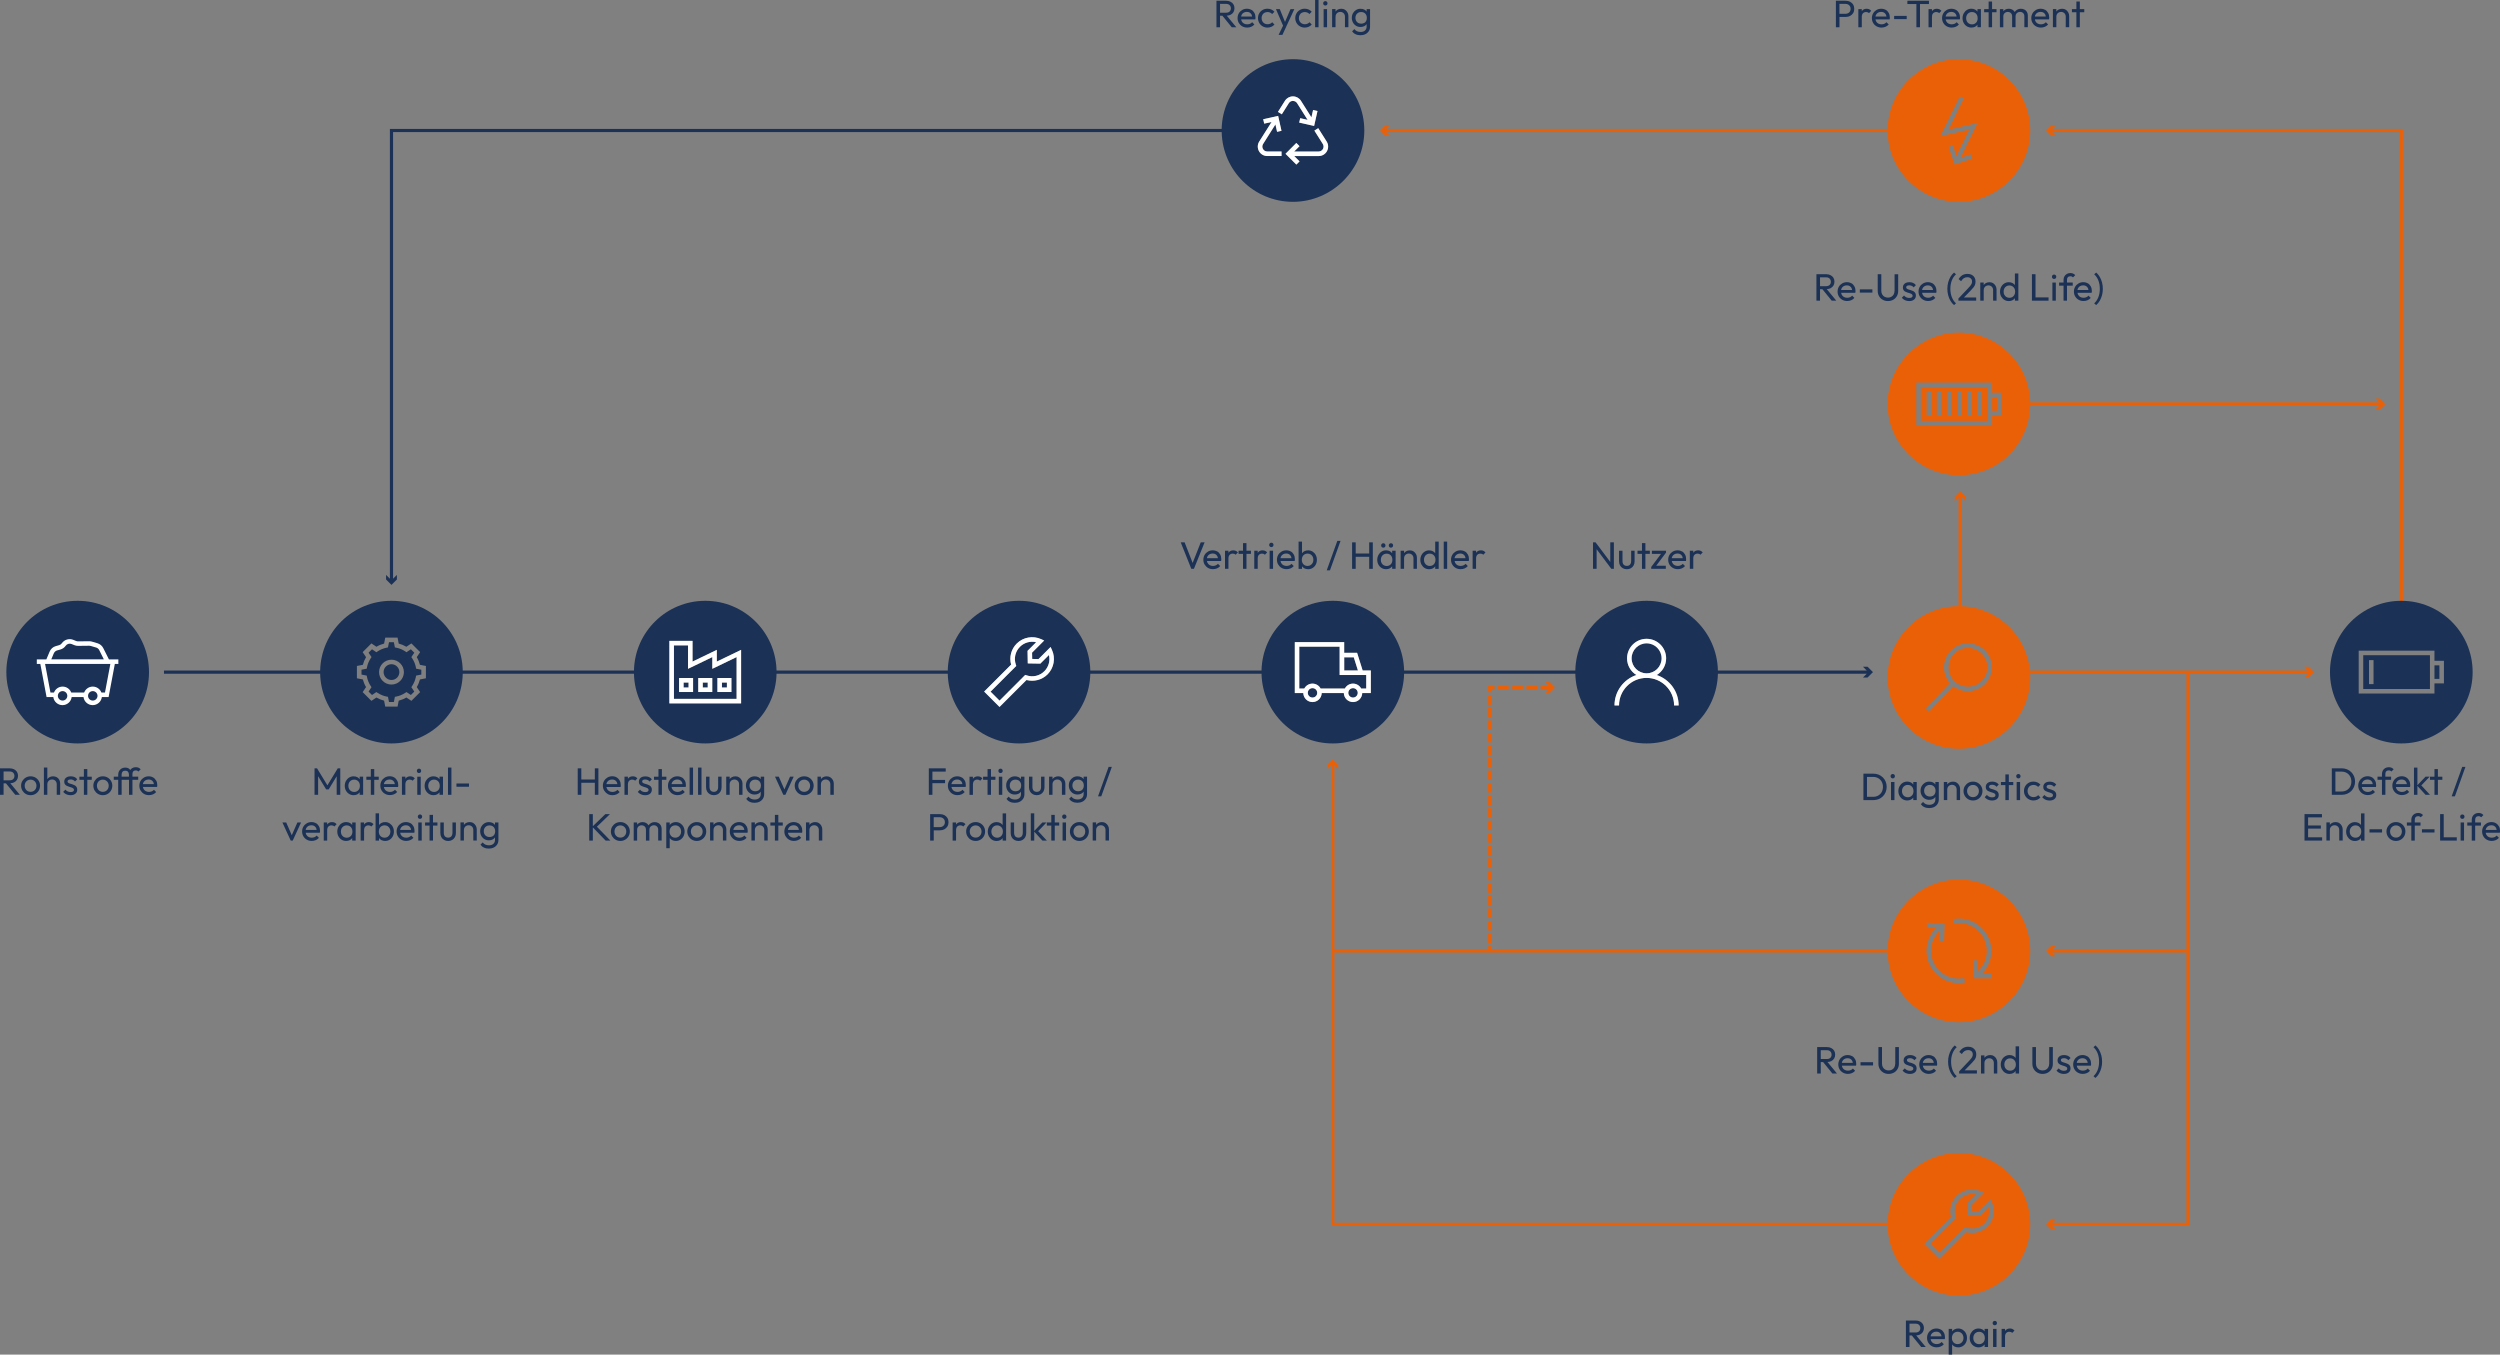 <?xml version="1.0" encoding="UTF-8"?> <svg xmlns="http://www.w3.org/2000/svg" id="Layer_2" data-name="Layer 2" viewBox="0 0 786.57 426.19"><rect x="0" y="0" width="786.57" height="426.19" fill="#808080" stroke="none"/><defs><style> .cls-1 { fill: none; } .cls-1, .cls-2, .cls-3, .cls-4, .cls-5, .cls-6 { stroke-width: 0px; } .cls-2, .cls-3 { fill: #ea6007; } .cls-2, .cls-5 { fill-rule: evenodd; } .cls-4, .cls-5 { fill: #1b3155; } .cls-6 { fill: #fff; } </style></defs><g id="Layer_1-2" data-name="Layer 1"><g><polygon class="cls-3" points="645.71 40.56 646.91 39.37 645.47 39.37 643.77 41.06 645.47 42.76 646.91 42.76 645.71 41.56 755.02 41.56 755.02 195.92 756.02 195.92 756.02 40.56 645.71 40.56"></polygon><polygon class="cls-3" points="688.41 298.67 645.71 298.67 646.91 297.47 645.47 297.47 643.77 299.16 645.47 300.86 646.91 300.86 645.71 299.67 688.41 299.67 688.41 298.67"></polygon><g><path class="cls-4" d="M4.44,246.15c.39-.2.69-.47.91-.82.21-.35.32-.76.32-1.24s-.11-.86-.32-1.21c-.21-.35-.51-.63-.91-.83-.39-.2-.85-.31-1.38-.31H0v8.33h1.13v-3.62h.74l2.94,3.62h1.43l-3-3.64c.46-.02.87-.1,1.21-.28ZM1.13,242.73h1.9c.49,0,.86.13,1.12.4.26.26.39.6.39,1,0,.42-.13.76-.4,1.01-.26.25-.64.37-1.13.37h-1.88v-2.77Z"></path><path class="cls-4" d="M11.13,244.64c-.45-.26-.95-.39-1.51-.39s-1.06.13-1.51.4c-.45.26-.8.62-1.07,1.06-.26.44-.4.94-.4,1.49s.13,1.07.4,1.52.62.81,1.07,1.07c.45.26.95.4,1.51.4s1.05-.13,1.51-.4c.45-.26.81-.62,1.07-1.07s.4-.96.4-1.52-.13-1.05-.4-1.5-.62-.8-1.07-1.06ZM11.24,248.2c-.16.29-.38.52-.66.69-.28.17-.6.25-.96.25s-.68-.08-.96-.25c-.28-.17-.5-.4-.66-.69s-.24-.63-.24-1,.08-.7.24-.98c.16-.29.38-.51.66-.68.28-.16.6-.25.96-.25s.68.08.95.25.5.39.66.68c.16.29.25.62.25.98s-.08.71-.24,1Z"></path><path class="cls-4" d="M17.85,244.54c-.33-.19-.71-.29-1.15-.29s-.82.1-1.16.29c-.27.15-.47.36-.65.59v-3.64h-1.08v8.57h1.08v-3.32c0-.29.06-.54.19-.77s.3-.4.53-.53c.22-.13.48-.19.77-.19.43,0,.78.14,1.06.42.27.28.41.64.41,1.07v3.32h1.08v-3.54c0-.45-.1-.84-.29-1.19-.19-.34-.45-.61-.79-.8Z"></path><path class="cls-4" d="M22.21,245.23c.3,0,.56.06.8.17.24.11.43.27.59.48l.7-.7c-.22-.31-.51-.55-.86-.7-.35-.16-.75-.23-1.19-.23-.42,0-.79.07-1.09.2-.3.14-.53.33-.7.58-.17.25-.25.55-.25.89s.07.62.22.83.34.37.57.49.48.22.74.29c.26.08.51.15.74.23s.42.17.57.29c.15.12.22.28.22.49s-.09.37-.28.49-.44.17-.78.17-.64-.06-.91-.19-.51-.31-.72-.57l-.7.7c.18.22.38.4.62.56.24.16.5.28.79.36.28.08.59.13.91.13.64,0,1.15-.16,1.53-.47.38-.31.57-.74.57-1.27,0-.35-.07-.64-.22-.85-.15-.22-.34-.39-.57-.52-.23-.13-.48-.23-.73-.31-.26-.08-.5-.15-.74-.22-.24-.07-.43-.16-.57-.26-.14-.1-.22-.25-.22-.44s.08-.34.25-.45c.16-.11.4-.16.71-.16Z"></path><polygon class="cls-4" points="27.47 241.98 26.39 241.98 26.39 244.37 24.98 244.37 24.98 245.35 26.39 245.35 26.39 250.07 27.47 250.07 27.47 245.35 28.87 245.35 28.87 244.37 27.47 244.37 27.47 241.98"></polygon><path class="cls-4" d="M33.86,244.64c-.45-.26-.95-.39-1.51-.39s-1.06.13-1.51.4c-.45.26-.8.62-1.07,1.06-.26.44-.4.94-.4,1.49s.13,1.07.4,1.52.62.81,1.07,1.07c.45.26.95.4,1.51.4s1.05-.13,1.51-.4c.45-.26.81-.62,1.07-1.07s.4-.96.4-1.52-.13-1.05-.4-1.5-.62-.8-1.07-1.06ZM33.97,248.2c-.16.29-.38.52-.66.69-.28.17-.6.25-.96.25s-.68-.08-.96-.25c-.28-.17-.5-.4-.66-.69s-.24-.63-.24-1,.08-.7.24-.98c.16-.29.38-.51.66-.68.28-.16.6-.25.96-.25s.68.08.95.25.5.39.66.68c.16.29.25.62.25.98s-.08.71-.24,1Z"></path><path class="cls-4" d="M41.93,242.69c.19-.2.45-.3.8-.3.18,0,.34.03.47.09.13.06.24.15.35.26l.71-.7c-.2-.22-.42-.38-.66-.49-.24-.11-.52-.17-.85-.17-.43,0-.81.09-1.13.28-.27.15-.47.36-.65.6-.12-.18-.27-.34-.45-.47-.29-.19-.66-.29-1.1-.29s-.83.1-1.16.29c-.34.2-.6.46-.79.79-.19.33-.28.72-.28,1.16v.62h-1.4v.98h1.4v4.72h1.08v-4.72h2.32v4.72h1.08v-4.72h1.81v-.98h-1.81v-.85c0-.35.09-.63.28-.83ZM38.26,244.37v-.65c0-.38.1-.69.29-.91.2-.22.48-.33.86-.33s.67.11.86.33.29.51.3.88v.67h-2.32Z"></path><path class="cls-4" d="M49.13,245.61c-.23-.42-.54-.76-.95-1-.4-.24-.87-.36-1.4-.36s-1.05.13-1.49.39c-.44.26-.8.61-1.06,1.06-.26.45-.39.95-.39,1.51s.13,1.08.4,1.52.62.8,1.08,1.06c.46.26.97.39,1.54.39.45,0,.87-.08,1.27-.25.4-.17.73-.41,1-.73l-.7-.71c-.19.22-.42.39-.69.5-.27.11-.56.17-.88.17-.38,0-.72-.08-1.02-.25-.3-.16-.52-.4-.68-.7-.1-.18-.15-.39-.19-.61h4.45c.02-.12.04-.23.05-.32,0-.09.01-.18.01-.26,0-.54-.11-1.02-.34-1.44ZM45.79,245.49c.28-.16.6-.24.97-.24s.65.07.9.22c.25.15.44.36.58.62.09.18.14.4.17.63h-3.45c.04-.2.09-.4.18-.56.15-.29.37-.51.65-.67Z"></path></g><g><polygon class="cls-4" points="107.06 250.07 107.06 241.74 106.27 241.74 103.01 247.09 99.75 241.74 98.96 241.74 98.96 250.07 100.09 250.07 100.09 244.21 102.62 248.37 103.41 248.37 105.93 244.23 105.93 250.07 107.06 250.07"></polygon><path class="cls-4" d="M114.25,250.07v-5.7h-1.09v.8c-.2-.27-.44-.49-.74-.65-.34-.18-.73-.27-1.16-.27-.53,0-1,.13-1.42.4-.42.26-.75.62-1,1.07-.24.45-.37.95-.37,1.51s.12,1.06.37,1.51.58.8,1,1.06c.42.26.9.39,1.42.39.44,0,.83-.09,1.17-.27.3-.16.53-.38.73-.64v.79h1.09ZM112.74,248.62c-.33.36-.76.55-1.3.55-.36,0-.68-.08-.96-.25-.28-.17-.5-.4-.65-.69s-.23-.63-.23-1.01.08-.71.23-1c.16-.29.37-.52.65-.69.28-.17.59-.25.95-.25s.68.08.95.25c.27.16.48.39.63.68.15.29.22.63.22,1.03,0,.57-.16,1.03-.49,1.4Z"></path><polygon class="cls-4" points="119.16 245.35 119.16 244.37 117.75 244.37 117.75 241.98 116.67 241.98 116.67 244.37 115.27 244.37 115.27 245.35 116.67 245.35 116.67 250.07 117.75 250.07 117.75 245.35 119.16 245.35"></polygon><path class="cls-4" d="M124.25,248.5c-.19.22-.42.39-.69.5-.27.11-.56.17-.88.17-.38,0-.72-.08-1.02-.25-.3-.16-.52-.4-.68-.7-.1-.18-.15-.39-.19-.61h4.45c.02-.12.04-.23.05-.32,0-.09.01-.18.01-.26,0-.54-.11-1.02-.34-1.44-.23-.42-.54-.76-.95-1s-.87-.36-1.4-.36-1.05.13-1.49.39c-.44.26-.8.61-1.06,1.06s-.39.95-.39,1.51.13,1.08.4,1.52c.26.45.62.8,1.08,1.06.46.26.97.39,1.54.39.45,0,.87-.08,1.27-.25.4-.17.73-.41,1-.73l-.7-.71ZM121.6,245.49c.28-.16.6-.24.97-.24s.65.07.9.22c.25.15.44.36.58.62.09.18.14.4.17.63h-3.45c.04-.2.09-.4.18-.56.15-.29.37-.51.65-.67Z"></path><path class="cls-4" d="M129.09,244.25c-.63,0-1.12.22-1.45.65-.04.05-.06.1-.1.15v-.68h-1.08v5.7h1.08v-3.25c0-.52.13-.91.38-1.16s.58-.38.98-.38c.19,0,.36.03.5.08.14.06.28.15.4.28l.71-.73c-.2-.23-.42-.4-.65-.5s-.49-.15-.78-.15Z"></path><rect class="cls-4" x="131.29" y="244.37" width="1.08" height="5.7"></rect><path class="cls-4" d="M131.83,243.23c.2,0,.36-.07.49-.2s.19-.3.19-.5-.06-.35-.19-.49c-.13-.13-.29-.2-.49-.2s-.36.07-.49.2c-.13.13-.19.29-.19.49s.06.37.19.5.29.2.49.2Z"></path><path class="cls-4" d="M139.38,250.07v-5.7h-1.09v.8c-.2-.27-.44-.49-.74-.65-.34-.18-.73-.27-1.16-.27-.53,0-1,.13-1.42.4-.42.26-.75.62-1,1.07-.24.45-.37.95-.37,1.51s.12,1.06.37,1.51.58.8,1,1.06c.42.26.9.39,1.42.39.44,0,.83-.09,1.17-.27.3-.16.53-.38.73-.64v.79h1.09ZM137.87,248.62c-.33.36-.76.55-1.3.55-.36,0-.68-.08-.96-.25-.28-.17-.5-.4-.65-.69s-.23-.63-.23-1.01.08-.71.23-1c.16-.29.37-.52.65-.69.28-.17.59-.25.95-.25s.68.08.95.25c.27.16.48.39.63.68.15.29.22.63.22,1.03,0,.57-.16,1.03-.49,1.4Z"></path><rect class="cls-4" x="140.95" y="241.5" width="1.08" height="8.57"></rect><rect class="cls-4" x="143.61" y="246.51" width="3.95" height="1.02"></rect><polygon class="cls-4" points="91.8 262.79 90.05 258.77 88.85 258.77 91.47 264.47 92.1 264.47 94.72 258.77 93.57 258.77 91.8 262.79"></polygon><path class="cls-4" d="M99.39,259.01c-.4-.24-.87-.36-1.4-.36s-1.05.13-1.49.39c-.44.26-.8.61-1.06,1.06s-.39.95-.39,1.51.13,1.08.4,1.52c.26.45.62.8,1.08,1.06.46.26.97.39,1.54.39.45,0,.87-.08,1.27-.25.4-.17.73-.41,1-.73l-.7-.71c-.19.22-.42.39-.69.5-.27.11-.56.17-.88.17-.38,0-.72-.08-1.02-.25-.3-.16-.52-.4-.68-.7-.1-.18-.15-.39-.19-.61h4.45c.02-.12.04-.23.05-.32,0-.09.01-.18.01-.26,0-.54-.11-1.02-.34-1.44-.23-.42-.54-.76-.95-1ZM97,259.89c.28-.16.6-.24.97-.24s.65.07.9.22c.25.15.44.36.58.62.09.18.14.4.17.63h-3.45c.04-.2.09-.4.18-.56.15-.29.37-.51.65-.67Z"></path><path class="cls-4" d="M104.49,258.65c-.63,0-1.12.22-1.45.65-.04.05-.06.1-.1.15v-.68h-1.08v5.7h1.08v-3.25c0-.52.13-.91.38-1.16s.58-.38.98-.38c.19,0,.36.03.5.08.14.06.28.15.4.28l.71-.73c-.2-.23-.42-.4-.65-.5s-.49-.15-.78-.15Z"></path><path class="cls-4" d="M110.81,259.57c-.2-.27-.44-.49-.74-.65-.34-.18-.73-.27-1.16-.27-.53,0-1,.13-1.42.4-.42.26-.75.62-1,1.07-.24.45-.37.95-.37,1.51s.12,1.06.37,1.51.58.8,1,1.06c.42.26.9.39,1.42.39.44,0,.83-.09,1.17-.27.3-.16.53-.38.73-.64v.79h1.09v-5.7h-1.09v.8ZM110.39,263.02c-.33.36-.76.55-1.3.55-.36,0-.68-.08-.96-.25-.28-.17-.5-.4-.65-.69s-.23-.63-.23-1.01.08-.71.23-1c.16-.29.37-.52.65-.69.28-.17.59-.25.95-.25s.68.08.95.25c.27.16.48.39.63.68.15.29.22.63.22,1.03,0,.57-.16,1.03-.49,1.4Z"></path><path class="cls-4" d="M116.1,258.65c-.63,0-1.12.22-1.45.65-.04.05-.06.1-.1.15v-.68h-1.08v5.7h1.08v-3.25c0-.52.13-.91.38-1.16s.58-.38.98-.38c.19,0,.36.03.5.08.14.06.28.15.4.28l.71-.73c-.2-.23-.42-.4-.65-.5-.23-.1-.49-.15-.78-.15Z"></path><path class="cls-4" d="M122.58,259.05c-.42-.26-.89-.4-1.41-.4-.42,0-.81.09-1.16.27-.31.16-.56.38-.76.65v-3.67h-1.08v8.57h1.08v-.8c.2.27.44.49.75.65.35.18.74.27,1.17.27.52,0,.99-.13,1.41-.39.42-.26.75-.61.99-1.06s.36-.95.36-1.51-.12-1.06-.36-1.51c-.24-.45-.57-.8-.99-1.07ZM122.58,262.63c-.16.29-.38.52-.65.69-.27.17-.59.25-.95.25s-.67-.08-.94-.25c-.28-.17-.49-.4-.64-.69s-.22-.63-.22-1,.08-.72.23-1.02.36-.53.64-.69c.27-.16.59-.25.95-.25s.66.08.94.25c.27.16.49.39.65.69s.24.63.24,1.01-.08.72-.24,1.01Z"></path><path class="cls-4" d="M129.12,259.01c-.4-.24-.87-.36-1.4-.36s-1.05.13-1.49.39c-.44.26-.8.61-1.06,1.06s-.39.95-.39,1.51.13,1.08.4,1.52c.26.45.62.8,1.08,1.06.46.26.97.39,1.54.39.45,0,.87-.08,1.27-.25.4-.17.73-.41,1-.73l-.7-.71c-.19.22-.42.39-.69.5-.27.11-.56.17-.88.17-.38,0-.72-.08-1.02-.25-.3-.16-.52-.4-.68-.7-.1-.18-.15-.39-.19-.61h4.45c.02-.12.04-.23.05-.32,0-.09.01-.18.01-.26,0-.54-.11-1.02-.34-1.44-.23-.42-.54-.76-.95-1ZM126.72,259.89c.28-.16.6-.24.97-.24s.65.07.9.22c.25.15.44.36.58.62.09.18.14.4.17.63h-3.45c.04-.2.09-.4.18-.56.15-.29.37-.51.65-.67Z"></path><path class="cls-4" d="M132.14,256.25c-.2,0-.36.07-.49.2-.13.13-.19.29-.19.49s.06.37.19.5.29.2.49.2.36-.07.49-.2.19-.3.19-.5-.06-.35-.19-.49c-.13-.13-.29-.2-.49-.2Z"></path><rect class="cls-4" x="131.6" y="258.77" width="1.08" height="5.7"></rect><polygon class="cls-4" points="136.23 256.38 135.15 256.38 135.15 258.77 133.74 258.77 133.74 259.75 135.15 259.75 135.15 264.47 136.23 264.47 136.23 259.75 137.63 259.75 137.63 258.77 136.23 258.77 136.23 256.38"></polygon><path class="cls-4" d="M142.35,262.04c0,.47-.12.84-.36,1.11-.24.27-.57.4-1,.4-.28,0-.52-.06-.73-.18-.21-.12-.37-.29-.47-.52-.11-.23-.16-.5-.16-.81v-3.26h-1.08v3.31c0,.5.1.93.31,1.31s.5.67.87.88.79.32,1.27.32.9-.11,1.27-.32.65-.51.86-.88c.21-.38.31-.81.31-1.31v-3.31h-1.08v3.26Z"></path><path class="cls-4" d="M148.92,258.97c-.33-.22-.71-.32-1.15-.32s-.82.1-1.16.29c-.27.15-.47.36-.65.59v-.77h-1.08v5.7h1.08v-3.32c0-.29.06-.54.19-.77s.3-.4.53-.53.48-.19.77-.19c.43,0,.78.14,1.06.42.27.28.41.64.41,1.07v3.32h1.08v-3.54c0-.39-.1-.76-.29-1.11-.19-.35-.45-.63-.79-.85Z"></path><path class="cls-4" d="M155.74,258.77v.78c-.19-.26-.43-.48-.73-.63-.34-.18-.74-.26-1.19-.26-.52,0-.99.13-1.4.38s-.74.59-.98,1.02-.36.91-.36,1.46.12,1.03.36,1.47c.24.44.57.78.98,1.03s.88.37,1.4.37c.44,0,.83-.09,1.18-.26.31-.16.55-.38.74-.65v.78c0,.52-.17.93-.51,1.24-.34.31-.8.46-1.39.46-.44,0-.82-.08-1.14-.23s-.6-.38-.83-.68l-.7.71c.27.39.63.7,1.09.91.45.22.97.32,1.55.32s1.11-.12,1.57-.35c.45-.23.8-.55,1.06-.96s.38-.88.38-1.43v-5.47h-1.08ZM154.96,263.13c-.27.15-.58.23-.93.23s-.68-.08-.95-.23c-.28-.16-.49-.37-.65-.65-.16-.28-.23-.6-.23-.96s.08-.68.23-.95c.16-.28.37-.49.64-.65.27-.16.59-.23.95-.23s.67.08.94.23c.26.16.47.37.62.65.15.28.22.6.22.97s-.07.69-.22.97c-.14.28-.35.49-.62.64Z"></path></g><g><polygon class="cls-4" points="187.15 246.28 187.15 250.07 188.27 250.07 188.27 241.74 187.15 241.74 187.15 245.25 182.9 245.25 182.9 241.74 181.77 241.74 181.77 250.07 182.9 250.07 182.9 246.28 187.15 246.28"></polygon><path class="cls-4" d="M191.15,249.8c.46.26.97.39,1.54.39.45,0,.87-.08,1.27-.25.4-.17.73-.41,1-.73l-.7-.71c-.19.22-.42.39-.69.5-.27.11-.56.17-.88.17-.38,0-.72-.08-1.02-.25-.3-.16-.52-.4-.68-.7-.1-.18-.15-.39-.19-.61h4.45c.02-.12.04-.23.05-.32,0-.09.01-.18.01-.26,0-.54-.11-1.02-.34-1.44s-.54-.76-.95-1c-.4-.24-.87-.36-1.4-.36s-1.05.13-1.49.39c-.44.26-.8.61-1.06,1.06-.26.45-.39.95-.39,1.51s.13,1.08.4,1.52.62.8,1.08,1.06ZM191.62,245.49c.28-.16.6-.24.97-.24s.65.07.9.22c.25.15.44.36.58.62.09.18.14.4.17.63h-3.45c.04-.2.09-.4.18-.56.15-.29.37-.51.65-.67Z"></path><path class="cls-4" d="M199.83,245.63l.71-.73c-.2-.23-.42-.4-.65-.5-.23-.1-.49-.15-.78-.15-.63,0-1.12.22-1.45.65-.04.05-.06.1-.1.15v-.68h-1.08v5.7h1.08v-3.25c0-.52.13-.91.38-1.16s.58-.38.98-.38c.19,0,.36.03.5.08s.28.15.4.28Z"></path><path class="cls-4" d="M203,249.21c-.34,0-.64-.06-.91-.19s-.51-.31-.72-.57l-.7.7c.18.22.38.4.62.56.24.16.5.28.79.36.28.08.59.13.91.13.64,0,1.15-.16,1.53-.47.38-.31.57-.74.57-1.27,0-.35-.07-.64-.22-.85-.15-.22-.34-.39-.57-.52-.23-.13-.48-.23-.73-.31-.26-.08-.5-.15-.74-.22-.24-.07-.43-.16-.57-.26-.14-.1-.22-.25-.22-.44s.08-.34.25-.45c.16-.11.4-.16.71-.16.3,0,.56.06.8.17.24.11.43.27.59.48l.7-.7c-.22-.31-.51-.55-.86-.7-.35-.16-.75-.23-1.19-.23-.42,0-.79.07-1.09.2-.3.14-.53.33-.7.58-.17.25-.25.55-.25.89s.07.62.22.83.34.37.57.49.48.22.74.29c.26.08.51.15.74.23s.42.17.57.29c.15.12.22.28.22.49s-.09.37-.28.49-.44.17-.78.17Z"></path><polygon class="cls-4" points="209.66 245.35 209.66 244.37 208.25 244.37 208.25 241.98 207.17 241.98 207.17 244.37 205.77 244.37 205.77 245.35 207.17 245.35 207.17 250.07 208.25 250.07 208.25 245.35 209.66 245.35"></polygon><path class="cls-4" d="M214.5,244.61c-.4-.24-.87-.36-1.4-.36s-1.05.13-1.49.39c-.44.26-.8.61-1.06,1.06-.26.45-.39.95-.39,1.51s.13,1.08.4,1.52.62.8,1.08,1.06c.46.26.97.39,1.54.39.45,0,.87-.08,1.27-.25.4-.17.73-.41,1-.73l-.7-.71c-.19.22-.42.39-.69.5-.27.11-.56.17-.88.17-.38,0-.72-.08-1.02-.25-.3-.16-.52-.4-.68-.7-.1-.18-.15-.39-.19-.61h4.45c.02-.12.04-.23.05-.32,0-.09.01-.18.01-.26,0-.54-.11-1.02-.34-1.44s-.54-.76-.95-1ZM212.11,245.49c.28-.16.6-.24.97-.24s.65.07.9.22c.25.15.44.36.58.62.09.18.14.4.17.63h-3.45c.04-.2.09-.4.18-.56.15-.29.37-.51.65-.67Z"></path><rect class="cls-4" x="216.97" y="241.5" width="1.08" height="8.57"></rect><rect class="cls-4" x="219.63" y="241.5" width="1.08" height="8.57"></rect><path class="cls-4" d="M225.86,249.87c.36-.21.65-.51.86-.88.21-.38.31-.81.31-1.31v-3.31h-1.08v3.26c0,.47-.12.84-.36,1.11-.24.27-.57.4-1,.4-.28,0-.52-.06-.73-.18-.21-.12-.37-.29-.47-.52s-.16-.5-.16-.81v-3.26h-1.08v3.31c0,.5.1.93.31,1.31s.5.67.87.88.79.32,1.27.32.9-.11,1.27-.32Z"></path><path class="cls-4" d="M230.29,245.45c.22-.13.48-.19.77-.19.43,0,.78.14,1.06.42.27.28.41.64.41,1.07v3.32h1.08v-3.54c0-.39-.1-.76-.29-1.11-.19-.35-.45-.63-.79-.85s-.71-.32-1.15-.32-.82.1-1.16.29c-.27.15-.47.36-.65.59v-.77h-1.08v5.7h1.08v-3.32c0-.29.06-.54.19-.77s.3-.4.53-.53Z"></path><path class="cls-4" d="M238.99,252.23c.45-.23.8-.55,1.06-.96s.38-.88.38-1.43v-5.47h-1.08v.78c-.19-.26-.43-.48-.73-.63-.34-.18-.74-.26-1.19-.26-.52,0-.99.13-1.4.38s-.74.59-.98,1.02c-.24.43-.36.91-.36,1.46s.12,1.03.36,1.47c.24.44.57.78.98,1.03s.88.37,1.4.37c.44,0,.83-.09,1.18-.26.31-.16.55-.38.74-.65v.78c0,.52-.17.93-.51,1.24-.34.31-.8.46-1.39.46-.44,0-.82-.08-1.14-.23-.32-.16-.6-.38-.83-.68l-.7.71c.27.39.63.7,1.09.91.45.22.97.32,1.55.32s1.11-.12,1.57-.35ZM238.57,248.73c-.27.15-.58.23-.93.23s-.68-.08-.95-.23c-.28-.16-.49-.37-.65-.65-.16-.28-.23-.6-.23-.96s.08-.68.23-.95c.16-.28.37-.49.64-.65.27-.16.59-.23.95-.23s.67.08.94.23c.26.16.47.37.62.65s.22.6.22.97-.07.69-.22.97c-.14.28-.35.49-.62.64Z"></path><polygon class="cls-4" points="249.71 244.37 248.56 244.37 246.8 248.39 245.04 244.37 243.84 244.37 246.46 250.07 247.1 250.07 249.71 244.37"></polygon><path class="cls-4" d="M255.6,248.72c.26-.45.4-.96.4-1.52s-.13-1.05-.4-1.5-.62-.8-1.07-1.06-.95-.39-1.51-.39-1.06.13-1.51.4c-.45.26-.8.62-1.07,1.06-.26.44-.4.94-.4,1.49s.13,1.07.4,1.52.62.81,1.07,1.07c.45.26.95.4,1.51.4s1.05-.13,1.51-.4c.45-.26.81-.62,1.07-1.07ZM253.98,248.89c-.28.17-.6.25-.96.25s-.68-.08-.96-.25c-.28-.17-.5-.4-.66-.69s-.24-.63-.24-1,.08-.7.24-.98c.16-.29.38-.51.66-.68.28-.16.6-.25.96-.25s.68.08.95.25.5.39.66.68c.16.29.25.62.25.98s-.08.71-.24,1c-.16.29-.38.52-.66.69Z"></path><path class="cls-4" d="M262.04,245.42c-.19-.35-.45-.63-.79-.85s-.71-.32-1.15-.32-.82.1-1.16.29c-.27.15-.47.36-.65.59v-.77h-1.08v5.7h1.08v-3.32c0-.29.06-.54.19-.77s.3-.4.53-.53c.22-.13.48-.19.77-.19.43,0,.78.14,1.06.42.27.28.41.64.41,1.07v3.32h1.08v-3.54c0-.39-.1-.76-.29-1.11Z"></path><polygon class="cls-4" points="191.92 256.14 190.46 256.14 186.52 259.95 186.52 256.14 185.39 256.14 185.39 264.47 186.52 264.47 186.52 260.31 190.54 264.47 192.04 264.47 187.8 260.11 191.92 256.14"></polygon><path class="cls-4" d="M196.69,259.04c-.45-.26-.95-.39-1.51-.39s-1.06.13-1.51.4c-.45.26-.8.62-1.07,1.06-.26.44-.4.94-.4,1.49s.13,1.07.4,1.52.62.81,1.07,1.07c.45.26.95.4,1.51.4s1.05-.13,1.51-.4c.45-.26.81-.62,1.07-1.07s.4-.96.4-1.52-.13-1.05-.4-1.5-.62-.8-1.07-1.06ZM196.81,262.6c-.16.29-.38.52-.66.69-.28.17-.6.25-.96.25s-.68-.08-.96-.25c-.28-.17-.5-.4-.66-.69s-.24-.63-.24-1,.08-.7.24-.98c.16-.29.38-.51.66-.68.28-.16.6-.25.96-.25s.68.08.95.25.5.39.66.68c.16.29.25.62.25.98s-.08.71-.24,1Z"></path><path class="cls-4" d="M207.09,258.92c-.33-.18-.7-.26-1.12-.26s-.77.09-1.1.27c-.34.18-.61.43-.82.74,0,0,0,.02-.01.02,0,0,0-.02-.01-.03-.19-.32-.44-.57-.77-.74-.32-.18-.69-.26-1.09-.26s-.78.09-1.1.27c-.25.14-.44.33-.61.54v-.69h-1.08v5.7h1.08v-3.46c0-.28.06-.52.19-.72s.3-.36.5-.47c.21-.11.44-.17.71-.17.39,0,.72.12.98.37.26.24.39.58.39,1v3.44h1.08v-3.46c0-.28.06-.52.19-.72s.3-.36.51-.47c.21-.11.45-.17.71-.17.38,0,.71.12.97.37.26.24.39.58.39,1v3.44h1.09v-3.66c0-.45-.1-.83-.29-1.15-.2-.32-.46-.57-.79-.74Z"></path><path class="cls-4" d="M214.04,259.05c-.42-.26-.89-.4-1.41-.4-.42,0-.81.09-1.16.27-.31.16-.56.38-.76.65v-.8h-1.08v8.09h1.08v-3.19c.2.27.44.49.75.65.35.18.74.27,1.17.27.52,0,.99-.13,1.41-.39.42-.26.75-.61.99-1.06.24-.45.36-.95.36-1.51s-.12-1.06-.36-1.51c-.24-.45-.57-.8-.99-1.07ZM214.05,262.63c-.16.29-.38.52-.65.69s-.59.25-.95.25-.67-.08-.94-.25-.49-.4-.64-.69c-.15-.29-.22-.63-.22-1s.08-.72.23-1.02c.15-.3.36-.53.64-.69s.59-.25.95-.25.66.08.94.25.49.39.65.69.24.63.24,1.01-.08.72-.24,1.01Z"></path><path class="cls-4" d="M220.73,259.04c-.45-.26-.95-.39-1.51-.39s-1.06.13-1.51.4c-.45.26-.8.62-1.07,1.06-.26.44-.4.94-.4,1.49s.13,1.07.4,1.52.62.81,1.07,1.07c.45.26.95.4,1.51.4s1.05-.13,1.51-.4c.45-.26.81-.62,1.07-1.07s.4-.96.4-1.52-.13-1.05-.4-1.5-.62-.8-1.07-1.06ZM220.84,262.6c-.16.29-.38.52-.66.69-.28.17-.6.25-.96.25s-.68-.08-.96-.25c-.28-.17-.5-.4-.66-.69s-.24-.63-.24-1,.08-.7.24-.98c.16-.29.38-.51.66-.68.28-.16.6-.25.96-.25s.68.08.95.25.5.39.66.68c.16.29.25.62.25.98s-.08.71-.24,1Z"></path><path class="cls-4" d="M227.45,258.97c-.33-.22-.71-.32-1.15-.32s-.82.1-1.16.29c-.27.15-.47.36-.65.59v-.77h-1.08v5.7h1.08v-3.32c0-.29.06-.54.19-.77s.3-.4.53-.53c.22-.13.48-.19.77-.19.43,0,.78.14,1.06.42.27.28.41.64.41,1.07v3.32h1.08v-3.54c0-.39-.1-.76-.29-1.11-.19-.35-.45-.63-.79-.85Z"></path><path class="cls-4" d="M233.95,259.01c-.4-.24-.87-.36-1.4-.36s-1.05.13-1.49.39c-.44.26-.8.61-1.06,1.06-.26.45-.39.95-.39,1.51s.13,1.08.4,1.52.62.8,1.08,1.06c.46.26.97.39,1.54.39.45,0,.87-.08,1.27-.25.4-.17.73-.41,1-.73l-.7-.71c-.19.22-.42.39-.69.5-.27.11-.56.17-.88.17-.38,0-.72-.08-1.02-.25-.3-.16-.52-.4-.68-.7-.1-.18-.15-.39-.19-.61h4.45c.02-.12.04-.23.05-.32,0-.09.01-.18.01-.26,0-.54-.11-1.02-.34-1.44s-.54-.76-.95-1ZM231.56,259.89c.28-.16.6-.24.97-.24s.65.07.9.22c.25.15.44.36.58.62.09.18.14.4.17.63h-3.45c.04-.2.09-.4.18-.56.15-.29.37-.51.65-.67Z"></path><path class="cls-4" d="M240.46,258.97c-.33-.22-.71-.32-1.15-.32s-.82.1-1.16.29c-.27.15-.47.36-.65.59v-.77h-1.08v5.7h1.08v-3.32c0-.29.06-.54.19-.77s.3-.4.53-.53c.22-.13.48-.19.77-.19.43,0,.78.14,1.06.42.27.28.41.64.41,1.07v3.32h1.08v-3.54c0-.39-.1-.76-.29-1.11-.19-.35-.45-.63-.79-.85Z"></path><polygon class="cls-4" points="244.88 256.38 243.8 256.38 243.8 258.77 242.39 258.77 242.39 259.75 243.8 259.75 243.8 264.47 244.88 264.47 244.88 259.75 246.28 259.75 246.28 258.77 244.88 258.77 244.88 256.38"></polygon><path class="cls-4" d="M251.12,259.01c-.4-.24-.87-.36-1.4-.36s-1.05.13-1.49.39c-.44.26-.8.61-1.06,1.06-.26.45-.39.95-.39,1.51s.13,1.08.4,1.52.62.8,1.08,1.06c.46.26.97.39,1.54.39.45,0,.87-.08,1.27-.25.4-.17.73-.41,1-.73l-.7-.71c-.19.22-.42.39-.69.5-.27.11-.56.17-.88.17-.38,0-.72-.08-1.02-.25-.3-.16-.52-.4-.68-.7-.1-.18-.15-.39-.19-.61h4.45c.02-.12.04-.23.05-.32,0-.09.01-.18.01-.26,0-.54-.11-1.02-.34-1.44s-.54-.76-.95-1ZM248.73,259.89c.28-.16.6-.24.97-.24s.65.07.9.22c.25.15.44.36.58.62.09.18.14.4.17.63h-3.45c.04-.2.09-.4.18-.56.15-.29.37-.51.65-.67Z"></path><path class="cls-4" d="M257.63,258.97c-.33-.22-.71-.32-1.15-.32s-.82.1-1.16.29c-.27.15-.47.36-.65.59v-.77h-1.08v5.7h1.08v-3.32c0-.29.06-.54.19-.77s.3-.4.53-.53c.22-.13.48-.19.77-.19.43,0,.78.14,1.06.42.27.28.41.64.41,1.07v3.32h1.08v-3.54c0-.39-.1-.76-.29-1.11-.19-.35-.45-.63-.79-.85Z"></path></g><g><polygon class="cls-4" points="293.36 246.41 297.34 246.41 297.34 245.38 293.36 245.38 293.36 242.77 297.55 242.77 297.55 241.74 293.36 241.74 293 241.74 292.23 241.74 292.23 250.07 293.36 250.07 293.36 246.41"></polygon><path class="cls-4" d="M302.57,244.61c-.4-.24-.87-.36-1.4-.36s-1.05.13-1.49.39c-.44.26-.8.61-1.06,1.06-.26.45-.39.95-.39,1.51s.13,1.08.4,1.52.62.8,1.08,1.06c.46.26.97.39,1.54.39.45,0,.87-.08,1.27-.25.4-.17.73-.41,1-.73l-.7-.71c-.19.22-.42.39-.69.5-.27.11-.56.17-.88.17-.38,0-.72-.08-1.02-.25-.3-.16-.52-.4-.68-.7-.1-.18-.15-.39-.19-.61h4.45c.02-.12.04-.23.05-.32,0-.09.01-.18.01-.26,0-.54-.11-1.02-.34-1.44s-.54-.76-.95-1ZM300.17,245.49c.28-.16.6-.24.97-.24s.65.07.9.22c.25.15.44.36.58.62.09.18.14.4.17.63h-3.45c.04-.2.09-.4.18-.56.15-.29.37-.51.65-.67Z"></path><path class="cls-4" d="M306.12,246.82c0-.52.13-.91.38-1.16s.58-.38.98-.38c.19,0,.36.03.5.08s.28.15.4.28l.71-.73c-.2-.23-.42-.4-.65-.5-.23-.1-.49-.15-.78-.15-.63,0-1.12.22-1.45.65-.04.05-.06.1-.1.15v-.68h-1.08v5.7h1.08v-3.25Z"></path><polygon class="cls-4" points="311.79 250.07 311.79 245.35 313.19 245.35 313.19 244.37 311.79 244.37 311.79 241.98 310.71 241.98 310.71 244.37 309.31 244.37 309.31 245.35 310.71 245.35 310.71 250.07 311.79 250.07"></polygon><rect class="cls-4" x="314.26" y="244.37" width="1.08" height="5.7"></rect><path class="cls-4" d="M314.8,243.23c.2,0,.36-.07.49-.2s.19-.3.19-.5-.06-.35-.19-.49c-.13-.13-.29-.2-.49-.2s-.36.07-.49.2c-.13.13-.19.29-.19.49s.06.37.19.5.29.2.49.2Z"></path><path class="cls-4" d="M320.87,252.23c.45-.23.8-.55,1.06-.96s.38-.88.38-1.43v-5.47h-1.08v.78c-.19-.26-.43-.48-.73-.63-.34-.18-.74-.26-1.19-.26-.52,0-.99.13-1.4.38s-.74.59-.98,1.02c-.24.43-.36.91-.36,1.46s.12,1.03.36,1.47c.24.44.57.78.98,1.03s.88.37,1.4.37c.44,0,.83-.09,1.18-.26.31-.16.55-.38.74-.65v.78c0,.52-.17.93-.51,1.24-.34.31-.8.46-1.39.46-.44,0-.82-.08-1.14-.23-.32-.16-.6-.38-.83-.68l-.7.71c.27.39.63.7,1.09.91.45.22.97.32,1.55.32s1.11-.12,1.57-.35ZM320.45,248.73c-.27.15-.58.23-.93.23s-.68-.08-.95-.23c-.28-.16-.49-.37-.65-.65-.16-.28-.23-.6-.23-.96s.08-.68.23-.95c.16-.28.37-.49.64-.65.27-.16.59-.23.95-.23s.67.08.94.23c.26.16.47.37.62.65s.22.6.22.97-.07.69-.22.97c-.14.28-.35.49-.62.64Z"></path><path class="cls-4" d="M324.92,249.87c.37.21.79.32,1.27.32s.9-.11,1.27-.32c.36-.21.65-.51.86-.88.21-.38.31-.81.31-1.31v-3.31h-1.08v3.26c0,.47-.12.84-.36,1.11-.24.27-.57.4-1,.4-.28,0-.52-.06-.73-.18-.21-.12-.37-.29-.47-.52s-.16-.5-.16-.81v-3.26h-1.08v3.31c0,.5.1.93.31,1.31s.5.67.87.88Z"></path><path class="cls-4" d="M335.19,250.07v-3.54c0-.39-.1-.76-.29-1.11-.19-.35-.45-.63-.79-.85s-.71-.32-1.15-.32-.82.1-1.16.29c-.27.15-.47.36-.65.59v-.77h-1.08v5.7h1.08v-3.32c0-.29.06-.54.19-.77s.3-.4.53-.53c.22-.13.48-.19.77-.19.43,0,.78.14,1.06.42.27.28.41.64.41,1.07v3.32h1.08Z"></path><path class="cls-4" d="M340.43,251.08c-.34.31-.8.46-1.39.46-.44,0-.82-.08-1.14-.23-.32-.16-.6-.38-.83-.68l-.7.71c.27.39.63.7,1.09.91.45.22.97.32,1.55.32s1.11-.12,1.57-.35c.45-.23.8-.55,1.06-.96s.38-.88.38-1.43v-5.47h-1.08v.78c-.19-.26-.43-.48-.73-.63-.34-.18-.74-.26-1.19-.26-.52,0-.99.13-1.4.38s-.74.59-.98,1.02c-.24.43-.36.91-.36,1.46s.12,1.03.36,1.47c.24.44.57.78.98,1.03s.88.37,1.4.37c.44,0,.83-.09,1.18-.26.31-.16.55-.38.74-.65v.78c0,.52-.17.93-.51,1.24ZM340.16,248.73c-.27.15-.58.23-.93.23s-.68-.08-.95-.23c-.28-.16-.49-.37-.65-.65-.16-.28-.23-.6-.23-.96s.08-.68.23-.95c.16-.28.37-.49.64-.65.27-.16.59-.23.95-.23s.67.08.94.23c.26.16.47.37.62.65s.22.6.22.97-.07.69-.22.97c-.14.28-.35.49-.62.64Z"></path><polygon class="cls-4" points="349.82 241.27 348.81 241.27 345.47 250.55 346.49 250.55 349.82 241.27"></polygon><path class="cls-4" d="M297.12,256.46c-.4-.21-.86-.31-1.37-.31h-3.1v8.33h1.13v-3.24h1.97c.51,0,.97-.11,1.37-.32.4-.21.72-.51.96-.89.24-.38.35-.83.35-1.34s-.12-.97-.35-1.35c-.24-.38-.56-.67-.96-.88ZM297.08,259.51c-.14.23-.33.41-.58.54s-.52.19-.83.19h-1.9v-3.12h1.9c.31,0,.59.06.83.19s.44.31.58.54c.14.23.21.51.21.83s-.07.6-.21.83Z"></path><path class="cls-4" d="M302.35,258.65c-.63,0-1.12.22-1.45.65-.04.05-.06.1-.1.15v-.68h-1.08v5.7h1.08v-3.25c0-.52.13-.91.38-1.16s.58-.38.98-.38c.19,0,.36.03.5.08s.28.15.4.28l.71-.73c-.2-.23-.42-.4-.65-.5-.23-.1-.49-.15-.78-.15Z"></path><path class="cls-4" d="M308.47,259.04c-.45-.26-.95-.39-1.51-.39s-1.06.13-1.51.4c-.45.26-.8.62-1.07,1.06-.26.44-.4.94-.4,1.49s.13,1.07.4,1.52.62.81,1.07,1.07c.45.26.95.4,1.51.4s1.05-.13,1.51-.4c.45-.26.81-.62,1.07-1.07s.4-.96.4-1.52-.13-1.05-.4-1.5-.62-.8-1.07-1.06ZM308.58,262.6c-.16.29-.38.52-.66.69-.28.17-.6.25-.96.25s-.68-.08-.96-.25c-.28-.17-.5-.4-.66-.69s-.24-.63-.24-1,.08-.7.24-.98c.16-.29.38-.51.66-.68.28-.16.6-.25.96-.25s.68.08.95.25.5.39.66.68c.16.29.25.62.25.98s-.08.71-.24,1Z"></path><path class="cls-4" d="M315.47,259.58c-.2-.27-.45-.49-.76-.65-.34-.18-.73-.27-1.15-.27-.53,0-1,.13-1.42.4-.42.26-.75.62-.99,1.07-.24.45-.37.95-.37,1.51s.12,1.06.37,1.51.57.8.99,1.06c.42.26.89.39,1.42.39.43,0,.82-.09,1.16-.27.3-.16.55-.38.74-.65v.8h1.09v-8.57h-1.09v3.67ZM314.68,263.32c-.27.17-.58.25-.94.25s-.68-.08-.95-.25c-.28-.17-.49-.4-.65-.69-.16-.29-.23-.63-.23-1.01s.08-.71.23-1c.16-.29.37-.52.64-.69s.59-.25.95-.25.67.08.94.25.48.4.64.68c.16.29.23.63.23,1.02s-.08.71-.23,1c-.15.29-.36.52-.63.69Z"></path><path class="cls-4" d="M321.79,262.04c0,.47-.12.84-.36,1.11-.24.27-.57.4-1,.4-.28,0-.52-.06-.73-.18-.21-.12-.37-.29-.47-.52s-.16-.5-.16-.81v-3.26h-1.08v3.31c0,.5.1.93.31,1.31s.5.67.87.88.79.32,1.27.32.9-.11,1.27-.32c.36-.21.65-.51.86-.88.21-.38.31-.81.31-1.31v-3.31h-1.08v3.26Z"></path><polygon class="cls-4" points="329.26 258.77 327.95 258.77 325.4 261.45 325.4 255.9 324.32 255.9 324.32 264.47 325.4 264.47 325.4 261.66 327.97 264.47 329.36 264.47 326.63 261.51 329.26 258.77"></polygon><polygon class="cls-4" points="331.85 256.38 330.77 256.38 330.77 258.77 329.36 258.77 329.36 259.75 330.77 259.75 330.77 264.47 331.85 264.47 331.85 259.75 333.25 259.75 333.25 258.77 331.85 258.77 331.85 256.38"></polygon><path class="cls-4" d="M334.86,256.25c-.2,0-.36.07-.49.2-.13.13-.19.29-.19.49s.06.37.19.5.29.2.49.2.36-.07.49-.2.19-.3.19-.5-.06-.35-.19-.49c-.13-.13-.29-.2-.49-.2Z"></path><rect class="cls-4" x="334.32" y="258.77" width="1.08" height="5.7"></rect><path class="cls-4" d="M341.11,259.04c-.45-.26-.95-.39-1.51-.39s-1.06.13-1.51.4c-.45.26-.8.62-1.07,1.06-.26.44-.4.94-.4,1.49s.13,1.07.4,1.52.62.81,1.07,1.07c.45.26.95.4,1.51.4s1.05-.13,1.51-.4c.45-.26.81-.62,1.07-1.07s.4-.96.4-1.52-.13-1.05-.4-1.5-.62-.8-1.07-1.06ZM341.22,262.6c-.16.29-.38.52-.66.69-.28.17-.6.25-.96.25s-.68-.08-.96-.25c-.28-.17-.5-.4-.66-.69s-.24-.63-.24-1,.08-.7.24-.98c.16-.29.38-.51.66-.68.28-.16.6-.25.96-.25s.68.08.95.25.5.39.66.68c.16.29.25.62.25.98s-.08.71-.24,1Z"></path><path class="cls-4" d="M347.83,258.97c-.33-.22-.71-.32-1.15-.32s-.82.1-1.16.29c-.27.15-.47.36-.65.59v-.77h-1.08v5.7h1.08v-3.32c0-.29.06-.54.19-.77s.3-.4.53-.53c.22-.13.48-.19.77-.19.43,0,.78.14,1.06.42.27.28.41.64.41,1.07v3.32h1.08v-3.54c0-.39-.1-.76-.29-1.11-.19-.35-.45-.63-.79-.85Z"></path></g><g><polygon class="cls-4" points="377.79 170.64 375.24 177.12 372.71 170.64 371.49 170.64 374.82 178.97 375.64 178.97 379 170.64 377.79 170.64"></polygon><path class="cls-4" d="M382.95,173.51c-.4-.24-.87-.36-1.4-.36s-1.05.13-1.49.39c-.44.26-.8.61-1.06,1.06-.26.45-.39.95-.39,1.51s.13,1.08.4,1.52.62.8,1.08,1.06c.46.26.97.39,1.54.39.45,0,.87-.08,1.27-.25.4-.17.73-.41,1-.73l-.7-.71c-.19.22-.42.39-.69.5-.27.11-.56.17-.88.17-.38,0-.72-.08-1.02-.25-.3-.16-.52-.4-.68-.7-.1-.18-.15-.39-.19-.61h4.45c.02-.12.04-.23.05-.32,0-.09.01-.18.01-.26,0-.54-.11-1.02-.34-1.44s-.54-.76-.95-1ZM380.56,174.39c.28-.16.6-.24.97-.24s.65.07.9.22c.25.15.44.36.58.62.09.18.14.4.17.63h-3.45c.04-.2.09-.4.18-.56.15-.29.37-.51.65-.67Z"></path><path class="cls-4" d="M388.05,173.15c-.63,0-1.12.22-1.45.65-.04.05-.06.1-.1.15v-.68h-1.08v5.7h1.08v-3.25c0-.52.13-.91.38-1.16s.58-.38.98-.38c.19,0,.36.03.5.08s.28.15.4.28l.71-.73c-.2-.23-.42-.4-.65-.5-.23-.1-.49-.15-.78-.15Z"></path><polygon class="cls-4" points="392.17 170.88 391.09 170.88 391.09 173.27 389.69 173.27 389.69 174.26 391.09 174.26 391.09 178.97 392.17 178.97 392.17 174.26 393.58 174.26 393.58 173.27 392.17 173.27 392.17 170.88"></polygon><path class="cls-4" d="M397.26,173.15c-.63,0-1.12.22-1.45.65-.04.05-.06.1-.1.15v-.68h-1.08v5.7h1.08v-3.25c0-.52.13-.91.38-1.16s.58-.38.98-.38c.19,0,.36.03.5.08s.28.15.4.28l.71-.73c-.2-.23-.42-.4-.65-.5-.23-.1-.49-.15-.78-.15Z"></path><path class="cls-4" d="M400,170.75c-.2,0-.36.07-.49.2-.13.13-.19.29-.19.49s.06.37.19.5.29.2.49.2.36-.07.49-.2.19-.3.19-.5-.06-.35-.19-.49c-.13-.13-.29-.2-.49-.2Z"></path><rect class="cls-4" x="399.46" y="173.27" width="1.08" height="5.7"></rect><path class="cls-4" d="M406.1,173.51c-.4-.24-.87-.36-1.4-.36s-1.05.13-1.49.39c-.44.26-.8.61-1.06,1.06-.26.45-.39.95-.39,1.51s.13,1.08.4,1.52.62.8,1.08,1.06c.46.26.97.39,1.54.39.45,0,.87-.08,1.27-.25.4-.17.73-.41,1-.73l-.7-.71c-.19.22-.42.39-.69.5-.27.11-.56.17-.88.17-.38,0-.72-.08-1.02-.25-.3-.16-.52-.4-.68-.7-.1-.18-.15-.39-.19-.61h4.45c.02-.12.04-.23.05-.32s.01-.18.01-.26c0-.54-.11-1.02-.34-1.44-.23-.42-.54-.76-.95-1ZM403.71,174.39c.28-.16.6-.24.97-.24s.65.07.9.22c.25.15.44.36.58.62.09.18.14.4.17.63h-3.45c.04-.2.09-.4.18-.56.15-.29.37-.51.65-.67Z"></path><path class="cls-4" d="M412.98,173.55c-.42-.26-.89-.4-1.41-.4-.42,0-.81.09-1.16.27-.31.16-.56.38-.76.65v-3.67h-1.08v8.57h1.08v-.8c.2.27.44.49.75.65.35.18.74.27,1.17.27.52,0,.99-.13,1.41-.39.42-.26.75-.61.99-1.06.24-.45.36-.95.36-1.51s-.12-1.06-.36-1.51c-.24-.45-.57-.8-.99-1.07ZM412.98,177.13c-.16.29-.38.52-.65.69-.27.17-.59.25-.95.25s-.67-.08-.94-.25c-.28-.17-.49-.4-.64-.69-.15-.29-.22-.63-.22-1s.08-.72.23-1.02c.15-.3.36-.53.64-.69.27-.16.59-.25.95-.25s.66.08.94.25c.27.16.49.39.65.69s.24.63.24,1.01-.08.72-.24,1.01Z"></path><polygon class="cls-4" points="417.42 179.45 418.44 179.45 421.77 170.18 420.76 170.18 417.42 179.45"></polygon><polygon class="cls-4" points="430.79 174.15 426.54 174.15 426.54 170.64 425.41 170.64 425.41 178.97 426.54 178.97 426.54 175.18 430.79 175.18 430.79 178.97 431.92 178.97 431.92 170.64 430.79 170.64 430.79 174.15"></polygon><path class="cls-4" d="M435.23,172.31c.2,0,.36-.07.49-.2.13-.13.19-.3.19-.5s-.06-.35-.19-.49-.29-.2-.49-.2-.36.07-.49.2-.19.29-.19.49.06.37.19.5c.13.13.29.2.49.2Z"></path><path class="cls-4" d="M437.63,172.31c.2,0,.36-.07.49-.2.13-.13.19-.3.19-.5s-.06-.35-.19-.49c-.13-.13-.29-.2-.49-.2s-.36.07-.49.2-.19.29-.19.49.06.37.19.5c.13.13.29.2.49.2Z"></path><path class="cls-4" d="M438.01,174.07c-.2-.27-.44-.49-.74-.65-.34-.18-.73-.27-1.16-.27-.53,0-1,.13-1.42.4-.42.26-.75.62-1,1.07-.24.45-.37.95-.37,1.51s.12,1.06.37,1.51.58.8,1,1.06c.42.26.9.39,1.42.39.44,0,.83-.09,1.17-.27.3-.16.53-.38.73-.64v.79h1.09v-5.7h-1.09v.8ZM437.59,177.53c-.33.36-.76.55-1.3.55-.36,0-.68-.08-.96-.25-.28-.17-.5-.4-.65-.69s-.23-.63-.23-1.01.08-.71.23-1c.16-.29.37-.52.65-.69.28-.17.59-.25.95-.25s.68.08.95.25c.27.16.48.39.63.68.15.29.22.63.22,1.03,0,.57-.16,1.03-.49,1.4Z"></path><path class="cls-4" d="M444.72,173.48c-.33-.22-.71-.32-1.15-.32s-.82.1-1.16.29c-.27.15-.47.36-.65.59v-.77h-1.08v5.7h1.08v-3.32c0-.29.06-.54.19-.77s.3-.4.53-.53.48-.19.77-.19c.43,0,.78.14,1.06.42.27.28.41.64.41,1.07v3.32h1.08v-3.54c0-.39-.1-.76-.29-1.11-.19-.35-.45-.63-.79-.85Z"></path><path class="cls-4" d="M451.57,174.08c-.2-.27-.45-.49-.76-.65-.34-.18-.73-.27-1.15-.27-.53,0-1,.13-1.42.4-.42.26-.75.62-.99,1.07-.24.45-.37.95-.37,1.51s.12,1.06.37,1.51.57.8.99,1.06c.42.26.89.39,1.42.39.43,0,.82-.09,1.16-.27.3-.16.55-.38.74-.65v.8h1.09v-8.57h-1.09v3.67ZM450.79,177.82c-.27.17-.58.25-.94.25s-.68-.08-.95-.25-.49-.4-.65-.69c-.16-.29-.23-.63-.23-1.01s.08-.71.23-1c.16-.29.37-.52.64-.69.27-.17.59-.25.95-.25s.67.08.94.25c.27.17.48.4.64.68.16.29.23.63.23,1.02s-.08.71-.23,1c-.15.29-.36.52-.63.69Z"></path><rect class="cls-4" x="454.24" y="170.4" width="1.08" height="8.57"></rect><path class="cls-4" d="M460.87,173.51c-.4-.24-.87-.36-1.4-.36s-1.05.13-1.49.39c-.44.26-.8.61-1.06,1.06s-.39.95-.39,1.51.13,1.08.4,1.52c.26.45.62.8,1.08,1.06.46.26.97.39,1.54.39.45,0,.87-.08,1.27-.25.4-.17.73-.41,1-.73l-.7-.71c-.19.22-.42.39-.69.5-.27.11-.56.17-.88.17-.38,0-.72-.08-1.02-.25-.3-.16-.52-.4-.68-.7-.1-.18-.15-.39-.19-.61h4.45c.02-.12.04-.23.05-.32,0-.09.01-.18.01-.26,0-.54-.11-1.02-.34-1.44-.23-.42-.54-.76-.95-1ZM458.47,174.39c.28-.16.6-.24.97-.24s.65.07.9.22c.25.15.44.36.58.62.09.18.14.4.17.63h-3.45c.04-.2.09-.4.18-.56.15-.29.37-.51.65-.67Z"></path><path class="cls-4" d="M466.74,173.3c-.23-.1-.49-.15-.78-.15-.63,0-1.12.22-1.45.65-.04.05-.06.1-.1.15v-.68h-1.08v5.7h1.08v-3.25c0-.52.13-.91.38-1.16s.58-.38.98-.38c.19,0,.36.03.5.08.14.06.28.15.4.28l.71-.73c-.2-.23-.42-.4-.65-.5Z"></path></g><g><path class="cls-4" d="M387.17,4.65c.39-.2.69-.47.91-.82.21-.35.32-.76.32-1.24s-.11-.86-.32-1.21c-.21-.35-.51-.63-.91-.83-.39-.2-.85-.31-1.38-.31h-3.06v8.33h1.13v-3.62h.74l2.94,3.62h1.43l-3-3.64c.46-.02.87-.1,1.21-.28ZM383.86,1.22h1.9c.49,0,.86.13,1.12.4.26.26.39.6.39,1,0,.42-.13.76-.4,1.01-.26.25-.64.37-1.13.37h-1.88V1.22Z"></path><path class="cls-4" d="M393.71,3.11c-.4-.24-.87-.36-1.4-.36s-1.05.13-1.49.39c-.44.26-.8.61-1.06,1.06-.26.45-.39.95-.39,1.51s.13,1.08.4,1.52.62.8,1.08,1.06c.46.26.97.39,1.54.39.45,0,.87-.08,1.27-.25.4-.17.73-.41,1-.73l-.7-.71c-.19.22-.42.39-.69.5-.27.11-.56.17-.88.17-.38,0-.72-.08-1.02-.25-.3-.16-.52-.4-.68-.7-.1-.18-.15-.39-.19-.61h4.45c.02-.12.04-.23.05-.32,0-.09.01-.18.01-.26,0-.54-.11-1.02-.34-1.44s-.54-.76-.95-1ZM391.32,3.98c.28-.16.6-.24.97-.24s.65.07.9.22c.25.15.44.36.58.62.09.18.14.4.17.63h-3.45c.04-.2.09-.4.18-.56.15-.29.37-.51.65-.67Z"></path><path class="cls-4" d="M397.82,4.04c.28-.16.6-.25.96-.25.3,0,.58.05.83.16.25.11.47.27.64.47l.72-.72c-.27-.31-.6-.55-.97-.71-.38-.16-.78-.25-1.22-.25-.56,0-1.07.13-1.52.39s-.81.61-1.07,1.06c-.26.45-.39.95-.39,1.51s.13,1.05.39,1.51c.26.45.62.81,1.07,1.07.45.26.96.4,1.52.4.44,0,.85-.08,1.23-.25s.7-.4.97-.71l-.71-.72c-.18.21-.4.37-.65.47s-.53.16-.83.16c-.36,0-.68-.08-.96-.25-.28-.17-.5-.4-.66-.68s-.24-.62-.24-1,.08-.71.24-1c.16-.29.38-.51.66-.68Z"></path><polygon class="cls-4" points="404.3 6.91 402.65 2.87 401.45 2.87 403.69 8.08 402.29 10.96 403.49 10.96 404.57 8.62 407.23 2.87 406.03 2.87 404.3 6.91"></polygon><path class="cls-4" d="M409.55,4.04c.28-.16.6-.25.96-.25.3,0,.58.05.83.16.25.11.47.27.64.47l.72-.72c-.27-.31-.6-.55-.97-.71s-.78-.25-1.22-.25c-.56,0-1.07.13-1.52.39s-.81.61-1.07,1.06c-.26.45-.39.95-.39,1.51s.13,1.05.39,1.51c.26.45.62.81,1.07,1.07.45.26.96.4,1.52.4.44,0,.85-.08,1.23-.25s.7-.4.97-.71l-.71-.72c-.18.21-.4.37-.65.47s-.53.16-.83.16c-.36,0-.68-.08-.96-.25-.28-.17-.5-.4-.66-.68s-.24-.62-.24-1,.08-.71.24-1c.16-.29.38-.51.66-.68Z"></path><rect class="cls-4" x="413.77" width="1.08" height="8.57"></rect><path class="cls-4" d="M416.99.35c-.2,0-.36.07-.49.2-.13.13-.19.29-.19.49s.06.37.19.5.29.2.49.2.36-.07.49-.2.19-.3.19-.5-.06-.35-.19-.49c-.13-.13-.29-.2-.49-.2Z"></path><rect class="cls-4" x="416.45" y="2.87" width="1.08" height="5.7"></rect><path class="cls-4" d="M423.16,3.07c-.33-.22-.71-.32-1.15-.32s-.82.1-1.16.29c-.27.15-.47.36-.65.59v-.77h-1.08v5.7h1.08v-3.32c0-.29.06-.54.19-.77s.3-.4.53-.53c.22-.13.48-.19.77-.19.43,0,.78.14,1.06.42.27.28.41.64.41,1.07v3.32h1.08v-3.54c0-.39-.1-.76-.29-1.11-.19-.35-.45-.63-.79-.85Z"></path><path class="cls-4" d="M429.98,2.87v.78c-.19-.26-.43-.48-.73-.63-.34-.18-.74-.26-1.19-.26-.52,0-.99.13-1.4.38s-.74.59-.98,1.02c-.24.43-.36.91-.36,1.46s.12,1.03.36,1.47c.24.44.57.78.98,1.03s.88.37,1.4.37c.44,0,.83-.09,1.18-.26.31-.16.55-.38.74-.65v.78c0,.52-.17.93-.51,1.24-.34.31-.8.46-1.39.46-.44,0-.82-.08-1.14-.23-.32-.16-.6-.38-.83-.68l-.7.71c.27.39.63.7,1.09.91.45.22.97.32,1.55.32s1.11-.12,1.57-.35c.45-.23.8-.55,1.06-.96s.38-.88.38-1.43V2.87h-1.08ZM429.21,7.22c-.27.15-.58.23-.93.23s-.68-.08-.95-.23c-.28-.16-.49-.37-.65-.65s-.23-.6-.23-.96.08-.68.23-.95.37-.49.64-.65c.27-.16.59-.23.95-.23s.67.08.94.23c.26.16.47.37.62.65.15.28.22.6.22.97s-.07.69-.22.97c-.14.28-.35.49-.62.64Z"></path></g><g><path class="cls-4" d="M582.09.55c-.4-.21-.86-.31-1.37-.31h-3.1v8.33h1.13v-3.24h1.97c.51,0,.97-.11,1.37-.32s.72-.51.96-.89.35-.83.35-1.34-.12-.97-.35-1.35-.56-.67-.96-.88ZM582.05,3.61c-.14.23-.33.41-.58.54s-.52.19-.83.19h-1.9V1.22h1.9c.31,0,.59.06.83.19s.44.31.58.54c.14.23.21.51.21.83s-.07.6-.21.83Z"></path><path class="cls-4" d="M587.32,2.75c-.63,0-1.12.22-1.45.65-.04.05-.06.1-.1.15v-.68h-1.08v5.7h1.08v-3.25c0-.52.13-.91.38-1.16s.58-.38.98-.38c.19,0,.36.03.5.08.14.06.28.15.4.28l.71-.73c-.2-.23-.42-.4-.65-.5-.23-.1-.49-.15-.78-.15Z"></path><path class="cls-4" d="M593.29,3.11c-.4-.24-.87-.36-1.4-.36s-1.05.13-1.49.39c-.44.26-.8.61-1.06,1.06s-.39.95-.39,1.51.13,1.08.4,1.52c.26.45.62.8,1.08,1.06.46.26.97.39,1.54.39.45,0,.87-.08,1.27-.25.4-.17.73-.41,1-.73l-.7-.71c-.19.22-.42.39-.69.5-.27.11-.56.17-.88.17-.38,0-.72-.08-1.02-.25-.3-.16-.52-.4-.68-.7-.1-.18-.15-.39-.19-.61h4.45c.02-.12.04-.23.05-.32,0-.09.01-.18.01-.26,0-.54-.11-1.02-.34-1.44-.23-.42-.54-.76-.95-1ZM590.9,3.98c.28-.16.6-.24.97-.24s.65.07.9.22c.25.15.44.36.58.62.09.18.14.4.17.63h-3.45c.04-.2.09-.4.18-.56.15-.29.37-.51.65-.67Z"></path><rect class="cls-4" x="595.95" y="5" width="3.95" height="1.02"></rect><polygon class="cls-4" points="606.9 1.27 606.9 .24 600.12 .24 600.12 1.27 602.95 1.27 602.95 8.57 604.08 8.57 604.08 1.27 606.9 1.27"></polygon><path class="cls-4" d="M609.4,2.75c-.63,0-1.12.22-1.45.65-.04.05-.06.1-.1.15v-.68h-1.08v5.7h1.08v-3.25c0-.52.13-.91.38-1.16s.58-.38.98-.38c.19,0,.36.03.5.08.14.06.28.15.4.28l.71-.73c-.2-.23-.42-.4-.65-.5-.23-.1-.49-.15-.78-.15Z"></path><path class="cls-4" d="M615.37,3.11c-.4-.24-.87-.36-1.4-.36s-1.05.13-1.49.39c-.44.26-.8.61-1.06,1.06s-.39.95-.39,1.51.13,1.08.4,1.52c.26.45.62.8,1.08,1.06.46.26.97.39,1.54.39.45,0,.87-.08,1.27-.25.4-.17.73-.41,1-.73l-.7-.71c-.19.22-.42.39-.69.5-.27.11-.56.17-.88.17-.38,0-.72-.08-1.02-.25-.3-.16-.52-.4-.68-.7-.1-.18-.15-.39-.19-.61h4.45c.02-.12.04-.23.05-.32,0-.09.01-.18.01-.26,0-.54-.11-1.02-.34-1.44-.23-.42-.54-.76-.95-1ZM612.98,3.98c.28-.16.6-.24.97-.24s.65.07.9.22c.25.15.44.36.58.62.09.18.14.4.17.63h-3.45c.04-.2.09-.4.18-.56.15-.29.37-.51.65-.67Z"></path><path class="cls-4" d="M622.16,3.66c-.2-.27-.44-.49-.74-.65-.34-.18-.73-.27-1.16-.27-.53,0-1,.13-1.42.4-.42.26-.75.62-1,1.07-.24.45-.37.95-.37,1.51s.12,1.06.37,1.51.58.8,1,1.06c.42.26.9.39,1.42.39.44,0,.83-.09,1.17-.27.3-.16.53-.38.73-.64v.79h1.09V2.87h-1.09v.8ZM621.74,7.12c-.33.36-.76.55-1.3.55-.36,0-.68-.08-.96-.25-.28-.17-.5-.4-.65-.69s-.23-.63-.23-1.01.08-.71.23-1c.16-.29.37-.52.65-.69.28-.17.59-.25.95-.25s.68.08.95.25c.27.16.48.39.63.68.15.29.22.63.22,1.03,0,.57-.16,1.03-.49,1.4Z"></path><polygon class="cls-4" points="626.76 .48 625.68 .48 625.68 2.87 624.27 2.87 624.27 3.85 625.68 3.85 625.68 8.57 626.76 8.57 626.76 3.85 628.16 3.85 628.16 2.87 626.76 2.87 626.76 .48"></polygon><path class="cls-4" d="M636.93,3.01c-.33-.18-.7-.26-1.12-.26s-.77.09-1.1.27c-.34.18-.61.43-.82.74,0,0,0,.02-.01.02,0,0,0-.02-.01-.03-.19-.32-.44-.57-.77-.74-.32-.18-.69-.26-1.09-.26s-.78.09-1.1.27c-.25.14-.44.33-.61.54v-.69h-1.08v5.7h1.08v-3.46c0-.28.06-.52.19-.72s.3-.36.5-.47c.21-.11.44-.17.71-.17.39,0,.72.12.98.37.26.24.39.58.39,1v3.44h1.08v-3.46c0-.28.06-.52.19-.72s.3-.36.51-.47c.21-.11.45-.17.71-.17.38,0,.71.12.97.37.26.24.39.58.39,1v3.44h1.09v-3.66c0-.45-.1-.83-.29-1.15-.2-.32-.46-.57-.79-.74Z"></path><path class="cls-4" d="M643.44,3.11c-.4-.24-.87-.36-1.4-.36s-1.05.13-1.49.39-.8.61-1.06,1.06c-.26.45-.39.95-.39,1.51s.13,1.08.4,1.52c.26.45.62.8,1.08,1.06.46.26.97.39,1.54.39.45,0,.87-.08,1.27-.25s.73-.41,1-.73l-.7-.71c-.19.22-.42.39-.69.5-.27.11-.56.17-.88.17-.38,0-.72-.08-1.02-.25-.3-.16-.52-.4-.68-.7-.1-.18-.15-.39-.19-.61h4.45c.02-.12.04-.23.05-.32s.01-.18.01-.26c0-.54-.11-1.02-.34-1.44-.23-.42-.54-.76-.95-1ZM641.05,3.98c.28-.16.6-.24.97-.24s.65.07.9.22c.25.15.44.36.58.62.09.18.14.4.17.63h-3.45c.04-.2.09-.4.18-.56.15-.29.37-.51.65-.67Z"></path><path class="cls-4" d="M649.94,3.07c-.33-.22-.71-.32-1.15-.32s-.82.1-1.16.29c-.27.15-.47.36-.65.59v-.77h-1.08v5.7h1.08v-3.32c0-.29.06-.54.19-.77s.3-.4.53-.53c.22-.13.48-.19.77-.19.43,0,.78.14,1.06.42.27.28.41.64.41,1.07v3.32h1.08v-3.54c0-.39-.1-.76-.29-1.11-.19-.35-.45-.63-.79-.85Z"></path><polygon class="cls-4" points="655.77 2.87 654.37 2.87 654.37 .48 653.29 .48 653.29 2.87 651.88 2.87 651.88 3.85 653.29 3.85 653.29 8.57 654.37 8.57 654.37 3.85 655.77 3.85 655.77 2.87"></polygon></g><g><polygon class="cls-4" points="506.64 176.81 502.01 170.64 501.21 170.64 501.21 178.97 502.34 178.97 502.34 172.79 506.97 178.97 507.77 178.97 507.77 170.64 506.64 170.64 506.64 176.81"></polygon><path class="cls-4" d="M513.2,176.54c0,.47-.12.84-.36,1.11-.24.27-.57.4-1,.4-.28,0-.52-.06-.73-.18-.21-.12-.37-.29-.47-.52-.11-.23-.16-.5-.16-.81v-3.26h-1.08v3.31c0,.5.1.93.31,1.31s.5.67.87.88.79.32,1.27.32.9-.11,1.27-.32c.36-.21.65-.51.86-.88s.31-.81.31-1.31v-3.31h-1.08v3.26Z"></path><polygon class="cls-4" points="517.69 170.88 516.61 170.88 516.61 173.27 515.21 173.27 515.21 174.26 516.61 174.26 516.61 178.97 517.69 178.97 517.69 174.26 519.09 174.26 519.09 173.27 517.69 173.27 517.69 170.88"></polygon><polygon class="cls-4" points="519.73 174.26 522.61 174.26 519.52 178.38 519.52 178.97 524.11 178.97 524.11 177.99 521.09 177.99 524.18 173.86 524.18 173.27 519.73 173.27 519.73 174.26"></polygon><path class="cls-4" d="M529.2,173.51c-.4-.24-.87-.36-1.4-.36s-1.05.13-1.49.39-.8.61-1.06,1.06c-.26.45-.39.95-.39,1.51s.13,1.08.4,1.52c.26.45.62.8,1.08,1.06.46.26.97.39,1.54.39.45,0,.87-.08,1.27-.25s.73-.41,1-.73l-.7-.71c-.19.22-.42.39-.69.5-.27.11-.56.17-.88.17-.38,0-.72-.08-1.02-.25-.3-.16-.52-.4-.68-.7-.1-.18-.15-.39-.19-.61h4.45c.02-.12.04-.23.05-.32s.01-.18.01-.26c0-.54-.11-1.02-.34-1.44-.23-.42-.54-.76-.95-1ZM526.81,174.39c.28-.16.6-.24.97-.24s.65.07.9.22c.25.15.44.36.58.62.09.18.14.4.17.63h-3.45c.04-.2.09-.4.18-.56.15-.29.37-.51.65-.67Z"></path><path class="cls-4" d="M535.08,173.3c-.23-.1-.49-.15-.78-.15-.63,0-1.12.22-1.45.65-.04.05-.06.1-.1.15v-.68h-1.08v5.7h1.08v-3.25c0-.52.13-.91.38-1.16s.58-.38.98-.38c.19,0,.36.03.5.08.14.06.28.15.4.28l.71-.73c-.2-.23-.42-.4-.65-.5Z"></path></g><g><path class="cls-4" d="M575.94,90.68c.39-.2.69-.47.91-.82.21-.35.32-.76.32-1.24s-.11-.86-.32-1.21c-.21-.35-.51-.63-.91-.83-.39-.2-.85-.31-1.38-.31h-3.06v8.33h1.13v-3.62h.74l2.94,3.62h1.43l-3-3.64c.45-.02.87-.1,1.21-.28ZM572.63,87.26h1.9c.49,0,.86.13,1.12.4.26.26.39.6.39,1,0,.42-.13.76-.4,1.01-.26.25-.64.37-1.13.37h-1.88v-2.77Z"></path><path class="cls-4" d="M582.49,89.14c-.4-.24-.87-.36-1.4-.36s-1.05.13-1.49.39c-.44.26-.8.61-1.06,1.06s-.39.95-.39,1.51.13,1.08.4,1.52c.26.45.62.8,1.08,1.06.46.26.97.39,1.54.39.45,0,.87-.08,1.27-.25.4-.17.73-.41,1-.73l-.7-.71c-.19.22-.42.39-.69.5-.27.11-.56.17-.88.17-.38,0-.72-.08-1.02-.25-.3-.16-.52-.4-.68-.7-.1-.18-.15-.39-.19-.61h4.45c.02-.12.04-.23.05-.32,0-.09.01-.18.01-.26,0-.54-.11-1.02-.34-1.44-.23-.42-.54-.76-.95-1ZM580.09,90.02c.28-.16.6-.24.97-.24s.65.07.9.22c.25.15.44.36.58.62.09.18.14.4.17.63h-3.45c.04-.2.09-.4.18-.56.15-.29.37-.51.65-.67Z"></path><rect class="cls-4" x="585.15" y="91.04" width="3.95" height="1.02"></rect><path class="cls-4" d="M596.07,91.51c0,.43-.09.81-.27,1.13s-.42.57-.73.74c-.31.18-.67.26-1.07.26s-.75-.09-1.06-.26c-.32-.18-.57-.42-.75-.74-.18-.32-.28-.7-.28-1.14v-5.22h-1.13v5.24c0,.62.14,1.17.42,1.65.28.48.66.86,1.15,1.14s1.03.41,1.65.41,1.18-.14,1.66-.41c.48-.28.86-.65,1.14-1.13.28-.48.42-1.03.42-1.64v-5.26h-1.14v5.23Z"></path><path class="cls-4" d="M600.7,89.77c.3,0,.56.06.8.17s.43.27.59.48l.7-.7c-.22-.31-.51-.55-.86-.7-.35-.16-.75-.23-1.19-.23-.42,0-.79.07-1.09.2-.3.14-.53.33-.7.58s-.25.55-.25.89.07.62.22.83c.15.21.34.37.57.49.23.12.48.22.74.29.26.08.51.15.74.23.23.08.42.17.57.29s.22.28.22.49-.09.37-.28.49c-.18.12-.44.17-.78.17s-.64-.06-.91-.19c-.27-.12-.51-.31-.72-.57l-.7.7c.18.22.38.4.62.56s.5.28.79.36.59.13.91.13c.64,0,1.15-.16,1.53-.47.38-.31.57-.74.57-1.27,0-.35-.07-.64-.22-.85-.15-.22-.34-.39-.57-.52s-.48-.23-.73-.31c-.26-.08-.5-.15-.74-.22-.24-.07-.43-.16-.57-.26-.14-.1-.22-.25-.22-.44s.08-.34.25-.45c.16-.11.4-.16.71-.16Z"></path><path class="cls-4" d="M607.96,89.14c-.4-.24-.87-.36-1.4-.36s-1.05.13-1.49.39c-.44.26-.8.61-1.06,1.06s-.39.95-.39,1.51.13,1.08.4,1.52c.26.45.62.8,1.08,1.06.46.26.97.39,1.54.39.45,0,.87-.08,1.27-.25.4-.17.73-.41,1-.73l-.7-.71c-.19.22-.42.39-.69.5-.27.11-.56.17-.88.17-.38,0-.72-.08-1.02-.25-.3-.16-.52-.4-.68-.7-.1-.18-.15-.39-.19-.61h4.45c.02-.12.04-.23.05-.32,0-.09.01-.18.01-.26,0-.54-.11-1.02-.34-1.44-.23-.42-.54-.76-.95-1ZM605.57,90.02c.28-.16.6-.24.97-.24s.65.07.9.22c.25.15.44.36.58.62.09.18.14.4.17.63h-3.45c.04-.2.09-.4.18-.56.15-.29.37-.51.65-.67Z"></path><path class="cls-4" d="M615.41,86.31l-.62-.56c-.44.37-.82.82-1.13,1.36-.31.54-.55,1.13-.72,1.77-.17.64-.25,1.3-.25,1.99s.08,1.35.25,1.99c.17.64.41,1.23.72,1.77.31.54.69.99,1.13,1.36l.62-.56c-.57-.5-1.01-1.15-1.31-1.93-.31-.78-.46-1.66-.46-2.63s.15-1.86.46-2.64c.31-.78.75-1.42,1.31-1.92Z"></path><path class="cls-4" d="M620.11,91.33c.38-.39.67-.73.88-1.01s.36-.56.44-.83c.08-.27.13-.58.13-.92,0-.48-.1-.9-.31-1.26-.21-.36-.5-.64-.88-.84-.38-.2-.83-.3-1.34-.3-.61,0-1.14.14-1.61.41-.46.28-.86.69-1.19,1.23l.79.66c.25-.42.53-.74.85-.94.32-.2.69-.31,1.12-.31s.78.12,1.06.36c.27.24.41.57.41,1,0,.22-.04.42-.11.62s-.2.42-.38.65-.42.51-.73.83l-3.07,3.24v.68h5.59v-1.01h-3.85l2.2-2.27Z"></path><path class="cls-4" d="M627.09,89.11c-.33-.22-.71-.32-1.15-.32s-.82.1-1.16.29c-.27.15-.47.36-.65.59v-.77h-1.08v5.7h1.08v-3.32c0-.29.06-.54.19-.77s.3-.4.53-.53.48-.19.77-.19c.43,0,.78.14,1.06.42.27.28.41.64.41,1.07v3.32h1.08v-3.54c0-.39-.1-.76-.29-1.11-.19-.35-.45-.63-.79-.85Z"></path><path class="cls-4" d="M633.95,89.71c-.2-.27-.45-.49-.76-.65-.34-.18-.73-.27-1.15-.27-.53,0-1,.13-1.42.4-.42.26-.75.62-.99,1.07-.24.45-.37.95-.37,1.51s.12,1.06.37,1.51.57.8.99,1.06c.42.26.89.39,1.42.39.43,0,.82-.09,1.16-.27.3-.16.55-.38.74-.65v.8h1.09v-8.57h-1.09v3.67ZM633.16,93.45c-.27.17-.58.25-.94.25s-.68-.08-.95-.25-.49-.4-.65-.69c-.16-.29-.23-.63-.23-1.01s.08-.71.23-1c.16-.29.37-.52.64-.69.27-.17.59-.25.95-.25s.67.08.94.25c.27.17.48.4.64.68.16.29.23.63.23,1.02s-.08.71-.23,1c-.15.29-.36.52-.63.69Z"></path><polygon class="cls-4" points="640.43 86.27 639.3 86.27 639.3 94.6 640.07 94.6 640.43 94.6 644.53 94.6 644.53 93.57 640.43 93.57 640.43 86.27"></polygon><path class="cls-4" d="M646.28,86.38c-.2,0-.36.07-.49.2-.13.13-.19.29-.19.49s.06.37.19.5.29.2.49.2.36-.07.49-.2.19-.3.19-.5-.06-.35-.19-.49c-.13-.13-.29-.2-.49-.2Z"></path><rect class="cls-4" x="645.74" y="88.9" width="1.08" height="5.7"></rect><path class="cls-4" d="M650.6,87.22c.19-.2.45-.3.8-.3.18,0,.34.03.47.09.13.06.24.15.35.26l.71-.7c-.2-.22-.42-.38-.66-.49-.24-.11-.52-.17-.85-.17-.43,0-.81.09-1.13.28-.32.18-.58.43-.76.75-.18.32-.28.69-.28,1.11v.85h-1.4v.98h1.4v4.72h1.08v-4.72h1.81v-.98h-1.81v-.85c0-.35.09-.63.28-.83Z"></path><path class="cls-4" d="M656.85,89.14c-.4-.24-.87-.36-1.4-.36s-1.05.13-1.49.39-.8.61-1.06,1.06c-.26.45-.39.95-.39,1.51s.13,1.08.4,1.52c.26.45.62.8,1.08,1.06.46.26.97.39,1.54.39.45,0,.87-.08,1.27-.25s.73-.41,1-.73l-.7-.71c-.19.22-.42.39-.69.5-.27.11-.56.17-.88.17-.38,0-.72-.08-1.02-.25-.3-.16-.52-.4-.68-.7-.1-.18-.15-.39-.19-.61h4.45c.02-.12.04-.23.05-.32s.01-.18.01-.26c0-.54-.11-1.02-.34-1.44-.23-.42-.54-.76-.95-1ZM654.46,90.02c.28-.16.6-.24.97-.24s.65.07.9.22c.25.15.44.36.58.62.09.18.14.4.17.63h-3.45c.04-.2.09-.4.18-.56.15-.29.37-.51.65-.67Z"></path><path class="cls-4" d="M661.36,88.88c-.17-.64-.41-1.23-.72-1.77-.31-.54-.69-.99-1.13-1.36l-.62.56c.57.5,1,1.14,1.31,1.92.3.78.46,1.66.46,2.64s-.15,1.84-.46,2.63c-.3.78-.74,1.43-1.31,1.93l.62.56c.44-.37.82-.82,1.13-1.36.31-.54.55-1.13.72-1.77.17-.64.25-1.3.25-1.99s-.08-1.35-.25-1.99Z"></path></g><g><path class="cls-4" d="M734.78,250.07h1.98c.6,0,1.16-.1,1.67-.31.52-.21.96-.5,1.34-.88.38-.38.67-.82.88-1.33s.32-1.06.32-1.65-.11-1.15-.32-1.66-.51-.94-.89-1.32-.83-.67-1.34-.88c-.52-.21-1.08-.31-1.69-.31h-3.08v8.33h1.13ZM736.71,242.77c.61,0,1.14.13,1.61.4.46.26.83.63,1.09,1.1.26.47.4,1.01.4,1.62s-.13,1.16-.39,1.63c-.26.47-.62.84-1.09,1.11-.46.27-1,.4-1.62.4h-1.93v-6.26h1.93Z"></path><path class="cls-4" d="M747.25,249.21l-.7-.71c-.19.22-.42.39-.69.5-.27.11-.56.17-.88.17-.38,0-.72-.08-1.02-.25-.3-.16-.52-.4-.68-.7-.1-.18-.15-.39-.19-.61h4.45c.02-.12.04-.23.05-.32,0-.09.01-.18.01-.26,0-.54-.11-1.02-.34-1.44-.23-.42-.54-.76-.95-1s-.87-.36-1.4-.36-1.05.13-1.49.39c-.44.26-.8.61-1.06,1.06s-.39.95-.39,1.51.13,1.08.4,1.52c.26.45.62.8,1.08,1.06.46.26.97.39,1.54.39.45,0,.87-.08,1.27-.25.4-.17.73-.41,1-.73ZM743.91,245.49c.28-.16.6-.24.97-.24s.65.07.9.22c.25.15.44.36.58.62.09.18.14.4.17.63h-3.45c.04-.2.09-.4.18-.56.15-.29.37-.51.65-.67Z"></path><path class="cls-4" d="M752.31,245.35v-.98h-1.81v-.85c0-.35.09-.63.28-.83.19-.2.45-.3.8-.3.18,0,.34.03.47.09.13.06.24.15.35.26l.71-.7c-.2-.22-.42-.38-.66-.49-.24-.11-.52-.17-.85-.17-.43,0-.81.09-1.13.28-.32.18-.58.43-.76.75-.18.32-.28.69-.28,1.11v.85h-1.4v.98h1.4v4.72h1.08v-4.72h1.81Z"></path><path class="cls-4" d="M757.28,248.5c-.19.22-.42.39-.69.5-.27.11-.56.17-.88.17-.38,0-.72-.08-1.02-.25-.3-.16-.52-.4-.68-.7-.1-.18-.15-.39-.19-.61h4.45c.02-.12.04-.23.05-.32s.01-.18.01-.26c0-.54-.11-1.02-.34-1.44-.23-.42-.54-.76-.95-1-.4-.24-.87-.36-1.4-.36s-1.05.13-1.49.39-.8.61-1.06,1.06c-.26.45-.39.95-.39,1.51s.13,1.08.4,1.52c.26.45.62.8,1.08,1.06.46.26.97.39,1.54.39.45,0,.87-.08,1.27-.25s.73-.41,1-.73l-.7-.71ZM754.64,245.49c.28-.16.6-.24.97-.24s.65.07.9.22c.25.15.44.36.58.62.09.18.14.4.17.63h-3.45c.04-.2.09-.4.18-.56.15-.29.37-.51.65-.67Z"></path><polygon class="cls-4" points="760.58 247.26 763.15 250.07 764.54 250.07 761.81 247.11 764.43 244.37 763.13 244.37 760.58 247.05 760.58 241.5 759.5 241.5 759.5 250.07 760.58 250.07 760.58 247.26"></polygon><polygon class="cls-4" points="768.43 245.35 768.43 244.37 767.03 244.37 767.03 241.98 765.95 241.98 765.95 244.37 764.54 244.37 764.54 245.35 765.95 245.35 765.95 250.07 767.03 250.07 767.03 245.35 768.43 245.35"></polygon><polygon class="cls-4" points="771.36 250.55 772.38 250.55 775.7 241.27 774.69 241.27 771.36 250.55"></polygon><polygon class="cls-4" points="726.19 260.7 730.21 260.7 730.21 259.72 726.19 259.72 726.19 257.17 730.55 257.17 730.55 256.14 726.19 256.14 725.83 256.14 725.06 256.14 725.06 264.47 725.83 264.47 726.19 264.47 730.61 264.47 730.61 263.44 726.19 263.44 726.19 260.7"></polygon><path class="cls-4" d="M735.99,258.97c-.33-.22-.71-.32-1.15-.32s-.82.1-1.16.29c-.27.15-.47.36-.65.59v-.77h-1.08v5.7h1.08v-3.32c0-.29.06-.54.19-.77s.3-.4.53-.53.48-.19.77-.19c.43,0,.78.14,1.06.42.27.28.41.64.41,1.07v3.32h1.08v-3.54c0-.39-.1-.76-.29-1.11-.19-.35-.45-.63-.79-.85Z"></path><path class="cls-4" d="M742.85,259.58c-.2-.27-.45-.49-.76-.65-.34-.18-.73-.27-1.15-.27-.53,0-1,.13-1.42.4-.42.26-.75.62-.99,1.07-.24.45-.37.95-.37,1.51s.12,1.06.37,1.51.57.8.99,1.06c.42.26.89.39,1.42.39.43,0,.82-.09,1.16-.27.3-.16.55-.38.74-.65v.8h1.09v-8.57h-1.09v3.67ZM742.06,263.32c-.27.17-.58.25-.94.25s-.68-.08-.95-.25c-.28-.17-.49-.4-.65-.69s-.23-.63-.23-1.01.08-.71.23-1c.16-.29.37-.52.64-.69.27-.17.59-.25.95-.25s.67.08.94.25c.27.17.48.4.64.68s.23.63.23,1.02-.08.71-.23,1-.36.52-.63.69Z"></path><rect class="cls-4" x="745.51" y="260.91" width="3.95" height="1.02"></rect><path class="cls-4" d="M755.34,259.04c-.45-.26-.95-.39-1.51-.39s-1.06.13-1.51.4c-.45.26-.8.62-1.07,1.06-.26.44-.4.94-.4,1.49s.13,1.07.4,1.52c.26.45.62.81,1.07,1.07.45.26.95.4,1.51.4s1.05-.13,1.51-.4c.45-.26.81-.62,1.07-1.07.26-.45.4-.96.4-1.52s-.13-1.05-.4-1.5c-.26-.45-.62-.8-1.07-1.06ZM755.46,262.6c-.16.29-.38.52-.66.69-.28.17-.6.25-.96.25s-.68-.08-.96-.25c-.28-.17-.5-.4-.66-.69s-.24-.63-.24-1,.08-.7.24-.98c.16-.29.38-.51.66-.68.28-.16.6-.25.96-.25s.68.08.95.25c.28.16.5.39.66.68.16.29.25.62.25.98s-.08.71-.24,1Z"></path><path class="cls-4" d="M760.02,257.09c.19-.2.45-.3.8-.3.18,0,.34.03.47.09.13.06.24.15.35.26l.71-.7c-.2-.22-.42-.38-.66-.49-.24-.11-.52-.17-.85-.17-.43,0-.81.09-1.13.28-.32.18-.58.43-.76.75-.18.32-.28.69-.28,1.11v.85h-1.4v.98h1.4v4.72h1.08v-4.72h1.81v-.98h-1.81v-.85c0-.35.09-.63.28-.83Z"></path><rect class="cls-4" x="762.01" y="260.91" width="3.95" height="1.02"></rect><polygon class="cls-4" points="768.86 256.14 767.73 256.14 767.73 264.47 768.5 264.47 768.86 264.47 772.97 264.47 772.97 263.44 768.86 263.44 768.86 256.14"></polygon><rect class="cls-4" x="774.18" y="258.77" width="1.08" height="5.7"></rect><path class="cls-4" d="M774.72,256.25c-.2,0-.36.07-.49.2-.13.13-.19.29-.19.49s.06.37.19.5.29.2.49.2.36-.07.49-.2.19-.3.19-.5-.06-.35-.19-.49c-.13-.13-.29-.2-.49-.2Z"></path><path class="cls-4" d="M779.03,257.09c.19-.2.45-.3.8-.3.18,0,.34.03.47.09.13.06.24.15.35.26l.71-.7c-.2-.22-.42-.38-.66-.49-.24-.11-.52-.17-.85-.17-.43,0-.81.09-1.13.28-.32.18-.58.43-.76.75-.18.32-.28.69-.28,1.11v.85h-1.4v.98h1.4v4.72h1.08v-4.72h1.81v-.98h-1.81v-.85c0-.35.09-.63.28-.83Z"></path><path class="cls-4" d="M786.23,260.01c-.23-.42-.54-.76-.95-1s-.87-.36-1.4-.36-1.05.13-1.49.39c-.44.26-.8.61-1.06,1.06s-.39.95-.39,1.51.13,1.08.4,1.52c.26.45.62.8,1.08,1.06.46.26.97.39,1.54.39.45,0,.87-.08,1.27-.25.4-.17.73-.41,1-.73l-.7-.71c-.19.22-.42.39-.69.5-.27.11-.56.17-.88.17-.38,0-.72-.08-1.02-.25-.3-.16-.52-.4-.68-.7-.1-.18-.15-.39-.19-.61h4.45c.02-.12.04-.23.05-.32,0-.09.01-.18.01-.26,0-.54-.11-1.02-.34-1.44ZM782.89,259.89c.28-.16.6-.24.97-.24s.65.07.9.22c.25.15.44.36.58.62.09.18.14.4.17.63h-3.45c.04-.2.09-.4.18-.56.15-.29.37-.51.65-.67Z"></path></g><g><path class="cls-4" d="M592.39,244.6c-.38-.38-.83-.67-1.34-.88-.52-.21-1.08-.31-1.69-.31h-3.08v8.33h3.11c.6,0,1.16-.1,1.67-.31.52-.21.96-.5,1.34-.88.38-.38.67-.82.88-1.33s.32-1.06.32-1.65-.11-1.15-.32-1.66-.51-.94-.89-1.32ZM592.04,249.19c-.26.47-.62.84-1.09,1.11-.46.27-1,.4-1.62.4h-1.93v-6.26h1.93c.61,0,1.14.13,1.61.4.46.26.83.63,1.09,1.1s.4,1.01.4,1.62-.13,1.16-.39,1.63Z"></path><rect class="cls-4" x="594.97" y="246.04" width="1.08" height="5.7"></rect><path class="cls-4" d="M595.51,243.52c-.2,0-.36.07-.49.2-.13.13-.19.29-.19.49s.06.37.19.5.29.2.49.2.36-.07.49-.2.19-.3.19-.5-.06-.35-.19-.49c-.13-.13-.29-.2-.49-.2Z"></path><path class="cls-4" d="M601.97,246.83c-.2-.27-.44-.49-.74-.65-.34-.18-.73-.27-1.16-.27-.53,0-1,.13-1.42.4-.42.26-.75.62-1,1.07-.24.45-.37.95-.37,1.51s.12,1.06.37,1.51.58.8,1,1.06c.42.26.9.39,1.42.39.44,0,.83-.09,1.17-.27.3-.16.53-.38.73-.64v.79h1.09v-5.7h-1.09v.8ZM601.55,250.29c-.33.36-.76.55-1.3.55-.36,0-.68-.08-.96-.25s-.5-.4-.65-.69c-.16-.29-.23-.63-.23-1.01s.08-.71.23-1c.16-.29.37-.52.65-.69s.59-.25.95-.25.68.08.95.25c.27.16.48.39.63.68.15.29.22.63.22,1.03,0,.57-.16,1.03-.49,1.4Z"></path><path class="cls-4" d="M608.92,246.81c-.19-.26-.43-.48-.73-.63-.34-.18-.74-.26-1.19-.26-.52,0-.99.13-1.4.38s-.74.59-.98,1.02-.36.91-.36,1.46.12,1.03.36,1.47c.24.44.57.78.98,1.03s.88.37,1.4.37c.44,0,.83-.09,1.18-.26.31-.16.55-.38.74-.65v.78c0,.52-.17.93-.51,1.24-.34.31-.8.46-1.39.46-.44,0-.82-.08-1.14-.23s-.6-.38-.83-.68l-.7.71c.27.39.63.7,1.09.91.45.22.97.32,1.55.32s1.11-.12,1.57-.35c.45-.23.8-.55,1.06-.96s.38-.88.38-1.43v-5.47h-1.08v.78ZM608.14,250.39c-.27.15-.58.23-.93.23s-.68-.08-.95-.23c-.28-.16-.49-.37-.65-.65-.16-.28-.23-.6-.23-.96s.08-.68.23-.95c.16-.28.37-.49.64-.65.27-.16.59-.23.95-.23s.67.08.94.23c.26.16.47.37.62.65.15.28.22.6.22.97s-.07.69-.22.97c-.14.28-.35.49-.62.64Z"></path><path class="cls-4" d="M615.62,246.24c-.33-.22-.71-.32-1.15-.32s-.82.1-1.16.29c-.27.15-.47.36-.65.59v-.77h-1.08v5.7h1.08v-3.32c0-.29.06-.54.19-.77s.3-.4.53-.53.48-.19.77-.19c.43,0,.78.14,1.06.42.27.28.41.64.41,1.07v3.32h1.08v-3.54c0-.39-.1-.76-.29-1.11-.19-.35-.45-.63-.79-.85Z"></path><path class="cls-4" d="M622.27,246.31c-.45-.26-.95-.39-1.51-.39s-1.06.13-1.51.4c-.45.26-.8.62-1.07,1.06-.26.44-.4.94-.4,1.49s.13,1.07.4,1.52c.26.45.62.81,1.07,1.07.45.26.95.4,1.51.4s1.05-.13,1.51-.4c.45-.26.81-.62,1.07-1.07.26-.45.4-.96.4-1.52s-.13-1.05-.4-1.5c-.26-.45-.62-.8-1.07-1.06ZM622.38,249.87c-.16.29-.38.52-.66.69s-.6.25-.96.25-.68-.08-.96-.25-.5-.4-.66-.69-.24-.63-.24-1,.08-.7.24-.98c.16-.29.38-.51.66-.68s.6-.25.96-.25.68.08.95.25c.28.16.5.39.66.68.16.29.25.62.25.98s-.08.71-.24,1Z"></path><path class="cls-4" d="M626.77,246.9c.3,0,.56.06.8.17s.43.27.59.48l.7-.7c-.22-.31-.51-.55-.86-.7-.35-.16-.75-.23-1.19-.23-.42,0-.79.07-1.09.2-.3.14-.53.33-.7.58s-.25.55-.25.89.07.62.22.83c.15.21.34.37.57.49.23.12.48.22.74.29.26.08.51.15.74.23.23.08.42.17.57.29s.22.28.22.49-.09.37-.28.49c-.18.12-.44.17-.78.17s-.64-.06-.91-.19c-.27-.12-.51-.31-.72-.57l-.7.7c.18.22.38.4.62.56s.5.28.79.36.59.13.91.13c.64,0,1.15-.16,1.53-.47.38-.31.57-.74.57-1.27,0-.35-.07-.64-.22-.85-.15-.22-.34-.39-.57-.52s-.48-.23-.73-.31c-.26-.08-.5-.15-.74-.22-.24-.07-.43-.16-.57-.26-.14-.1-.22-.25-.22-.44s.08-.34.25-.45c.16-.11.4-.16.71-.16Z"></path><polygon class="cls-4" points="632.03 243.65 630.95 243.65 630.95 246.04 629.55 246.04 629.55 247.02 630.95 247.02 630.95 251.74 632.03 251.74 632.03 247.02 633.43 247.02 633.43 246.04 632.03 246.04 632.03 243.65"></polygon><rect class="cls-4" x="634.5" y="246.04" width="1.08" height="5.7"></rect><path class="cls-4" d="M635.04,243.52c-.2,0-.36.07-.49.2-.13.13-.19.29-.19.49s.06.37.19.5.29.2.49.2.36-.07.49-.2.19-.3.19-.5-.06-.35-.19-.49c-.13-.13-.29-.2-.49-.2Z"></path><path class="cls-4" d="M638.82,247.21c.28-.16.6-.25.96-.25.3,0,.58.05.83.16.25.11.47.27.64.47l.72-.72c-.27-.31-.6-.55-.97-.71-.38-.16-.78-.25-1.22-.25-.56,0-1.07.13-1.52.39s-.81.61-1.07,1.06-.39.95-.39,1.51.13,1.05.39,1.51.62.81,1.07,1.07c.45.26.96.4,1.52.4.44,0,.85-.08,1.23-.25s.7-.4.97-.71l-.71-.72c-.18.21-.4.37-.65.47s-.53.16-.83.16c-.36,0-.68-.08-.96-.25s-.5-.4-.66-.68-.24-.62-.24-1,.08-.71.24-1c.16-.29.38-.51.66-.68Z"></path><path class="cls-4" d="M646.17,248.75c-.23-.13-.48-.23-.73-.31s-.5-.15-.74-.22c-.24-.07-.43-.16-.57-.26-.14-.1-.22-.25-.22-.44s.08-.34.25-.45c.16-.11.4-.16.71-.16.3,0,.56.06.8.17.24.11.43.27.59.48l.7-.7c-.22-.31-.51-.55-.86-.7s-.75-.23-1.19-.23c-.42,0-.79.07-1.09.2-.3.14-.53.33-.7.58-.17.25-.25.55-.25.89s.07.62.22.83c.15.21.34.37.57.49.23.12.48.22.74.29.26.08.51.15.74.23.23.08.42.17.57.29.15.12.22.28.22.49s-.09.37-.28.49c-.18.12-.44.17-.78.17s-.64-.06-.91-.19c-.27-.12-.51-.31-.72-.57l-.7.7c.18.22.38.4.62.56.24.16.5.28.79.36.28.08.59.13.91.13.64,0,1.15-.16,1.53-.47.38-.31.57-.74.57-1.27,0-.35-.07-.64-.22-.85-.15-.22-.34-.39-.57-.52Z"></path></g><g><path class="cls-4" d="M576.17,333.85c.39-.2.69-.47.91-.82.21-.35.32-.76.32-1.24s-.11-.86-.32-1.21c-.21-.35-.51-.63-.91-.83-.39-.2-.85-.31-1.38-.31h-3.06v8.33h1.13v-3.62h.74l2.94,3.62h1.43l-3-3.64c.46-.02.87-.1,1.21-.28ZM572.86,330.42h1.9c.49,0,.86.13,1.12.4.26.26.39.6.39,1,0,.42-.13.76-.4,1.01-.26.25-.64.37-1.13.37h-1.88v-2.77Z"></path><path class="cls-4" d="M582.72,332.31c-.4-.24-.87-.36-1.4-.36s-1.05.13-1.49.39-.8.61-1.06,1.06c-.26.45-.39.95-.39,1.51s.13,1.08.4,1.52c.26.45.62.8,1.08,1.06.46.26.97.39,1.54.39.45,0,.87-.08,1.27-.25s.73-.41,1-.73l-.7-.71c-.19.22-.42.39-.69.5-.27.11-.56.17-.88.17-.38,0-.72-.08-1.02-.25-.3-.16-.52-.4-.68-.7-.1-.18-.15-.39-.19-.61h4.45c.02-.12.04-.23.05-.32s.01-.18.01-.26c0-.54-.11-1.02-.34-1.44-.23-.42-.54-.76-.95-1ZM580.32,333.18c.28-.16.6-.24.97-.24s.65.07.9.22c.25.15.44.36.58.62.09.18.14.4.17.63h-3.45c.04-.2.09-.4.18-.56.15-.29.37-.51.65-.67Z"></path><rect class="cls-4" x="585.37" y="334.2" width="3.95" height="1.02"></rect><path class="cls-4" d="M596.29,334.67c0,.43-.09.81-.27,1.13-.18.32-.42.57-.73.74s-.67.26-1.07.26-.75-.09-1.06-.26c-.32-.18-.57-.42-.75-.74-.18-.32-.28-.7-.28-1.14v-5.22h-1.13v5.24c0,.62.14,1.17.42,1.65.28.48.66.86,1.15,1.14.48.28,1.03.41,1.65.41s1.18-.14,1.66-.41.86-.65,1.14-1.13c.28-.48.42-1.03.42-1.64v-5.26h-1.14v5.23Z"></path><path class="cls-4" d="M600.93,332.93c.3,0,.56.06.8.17.24.11.43.27.59.48l.7-.7c-.22-.31-.51-.55-.86-.7s-.75-.23-1.19-.23c-.42,0-.79.07-1.09.2-.3.14-.53.33-.7.58-.17.25-.25.55-.25.89s.07.62.22.83c.15.21.34.37.57.49.23.12.48.22.74.29.26.08.51.15.74.23.23.08.42.17.57.29.15.12.22.28.22.49s-.09.37-.28.49c-.18.12-.44.17-.78.17s-.64-.06-.91-.19c-.27-.12-.51-.31-.72-.57l-.7.7c.18.22.38.4.62.56.24.16.5.28.79.36.28.08.59.13.91.13.64,0,1.15-.16,1.53-.47.38-.31.57-.74.57-1.27,0-.35-.07-.64-.22-.85-.15-.22-.34-.39-.57-.52-.23-.13-.48-.23-.73-.31s-.5-.15-.74-.22c-.24-.07-.43-.16-.57-.26-.14-.1-.22-.25-.22-.44s.08-.34.25-.45c.16-.11.4-.16.71-.16Z"></path><path class="cls-4" d="M608.19,332.31c-.4-.24-.87-.36-1.4-.36s-1.05.13-1.49.39-.8.61-1.06,1.06c-.26.45-.39.95-.39,1.51s.13,1.08.4,1.52c.26.45.62.8,1.08,1.06.46.26.97.39,1.54.39.45,0,.87-.08,1.27-.25s.73-.41,1-.73l-.7-.71c-.19.22-.42.39-.69.5-.27.11-.56.17-.88.17-.38,0-.72-.08-1.02-.25-.3-.16-.52-.4-.68-.7-.1-.18-.15-.39-.19-.61h4.45c.02-.12.04-.23.05-.32s.01-.18.01-.26c0-.54-.11-1.02-.34-1.44-.23-.42-.54-.76-.95-1ZM605.8,333.18c.28-.16.6-.24.97-.24s.65.07.9.22c.25.15.44.36.58.62.09.18.14.4.17.63h-3.45c.04-.2.09-.4.18-.56.15-.29.37-.51.65-.67Z"></path><path class="cls-4" d="M615.64,329.48l-.62-.56c-.44.37-.82.82-1.13,1.36-.31.54-.55,1.13-.72,1.77-.17.64-.25,1.3-.25,1.99s.08,1.35.25,1.99c.17.64.41,1.23.72,1.77.31.54.69.99,1.13,1.36l.62-.56c-.57-.5-1.01-1.15-1.31-1.93-.31-.78-.46-1.66-.46-2.63s.15-1.86.46-2.64c.31-.78.75-1.42,1.31-1.92Z"></path><path class="cls-4" d="M620.34,334.49c.38-.39.67-.73.88-1.01s.36-.56.44-.83c.08-.27.13-.58.13-.92,0-.48-.1-.9-.31-1.26-.21-.36-.5-.64-.88-.84-.38-.2-.83-.3-1.34-.3-.61,0-1.14.14-1.61.41-.46.28-.86.69-1.19,1.23l.79.66c.25-.42.53-.74.85-.94.32-.2.69-.31,1.12-.31s.78.12,1.06.36c.27.24.41.57.41,1,0,.22-.04.42-.11.62-.08.2-.2.42-.38.65-.18.24-.42.51-.73.83l-3.07,3.24v.68h5.59v-1.01h-3.85l2.2-2.27Z"></path><path class="cls-4" d="M627.32,332.27c-.33-.22-.71-.32-1.15-.32s-.82.1-1.16.29c-.27.15-.47.36-.65.59v-.77h-1.08v5.7h1.08v-3.32c0-.29.06-.54.19-.77s.3-.4.53-.53c.22-.13.48-.19.77-.19.43,0,.78.14,1.06.42.27.28.41.64.41,1.07v3.32h1.08v-3.54c0-.39-.1-.76-.29-1.11-.19-.35-.45-.63-.79-.85Z"></path><path class="cls-4" d="M634.18,332.87c-.2-.27-.45-.49-.76-.65-.34-.18-.73-.27-1.15-.27-.53,0-1,.13-1.42.4-.42.26-.75.62-.99,1.07-.24.45-.37.95-.37,1.51s.12,1.06.37,1.51.57.8.99,1.06c.42.26.89.39,1.42.39.43,0,.82-.09,1.16-.27.3-.16.55-.38.74-.65v.8h1.09v-8.57h-1.09v3.67ZM633.39,336.62c-.27.17-.58.25-.94.25s-.68-.08-.95-.25c-.28-.17-.49-.4-.65-.69s-.23-.63-.23-1.01.08-.71.23-1c.16-.29.37-.52.64-.69.27-.17.59-.25.95-.25s.67.08.94.25c.27.17.48.4.64.68s.23.63.23,1.02-.08.71-.23,1-.36.52-.63.69Z"></path><path class="cls-4" d="M644.73,334.67c0,.43-.09.81-.27,1.13s-.42.57-.73.74c-.31.18-.67.26-1.07.26s-.75-.09-1.06-.26c-.32-.18-.57-.42-.75-.74-.18-.32-.28-.7-.28-1.14v-5.22h-1.13v5.24c0,.62.14,1.17.42,1.65.28.48.66.86,1.15,1.14s1.03.41,1.65.41,1.18-.14,1.66-.41c.48-.28.86-.65,1.14-1.13.28-.48.42-1.03.42-1.64v-5.26h-1.14v5.23Z"></path><path class="cls-4" d="M649.36,332.93c.3,0,.56.06.8.17.24.11.43.27.59.48l.7-.7c-.22-.31-.51-.55-.86-.7s-.75-.23-1.19-.23c-.42,0-.79.07-1.09.2-.3.14-.53.33-.7.58-.17.25-.25.55-.25.89s.07.62.22.83c.15.21.34.37.57.49.23.12.48.22.74.29.26.08.51.15.74.23.23.08.42.17.57.29.15.12.22.28.22.49s-.09.37-.28.49c-.18.12-.44.17-.78.17s-.64-.06-.91-.19c-.27-.12-.51-.31-.72-.57l-.7.7c.18.22.38.4.62.56.24.16.5.28.79.36.28.08.59.13.91.13.64,0,1.15-.16,1.53-.47.38-.31.57-.74.57-1.27,0-.35-.07-.64-.22-.85-.15-.22-.34-.39-.57-.52-.23-.13-.48-.23-.73-.31s-.5-.15-.74-.22c-.24-.07-.43-.16-.57-.26-.14-.1-.22-.25-.22-.44s.08-.34.25-.45c.16-.11.4-.16.71-.16Z"></path><path class="cls-4" d="M656.62,332.31c-.4-.24-.87-.36-1.4-.36s-1.05.13-1.49.39c-.44.26-.8.61-1.06,1.06s-.39.95-.39,1.51.13,1.08.4,1.52c.26.45.62.8,1.08,1.06.46.26.97.39,1.54.39.45,0,.87-.08,1.27-.25.4-.17.73-.41,1-.73l-.7-.71c-.19.22-.42.39-.69.5-.27.11-.56.17-.88.17-.38,0-.72-.08-1.02-.25-.3-.16-.52-.4-.68-.7-.1-.18-.15-.39-.19-.61h4.45c.02-.12.04-.23.05-.32,0-.09.01-.18.01-.26,0-.54-.11-1.02-.34-1.44-.23-.42-.54-.76-.95-1ZM654.23,333.18c.28-.16.6-.24.97-.24s.65.07.9.22c.25.15.44.36.58.62.09.18.14.4.17.63h-3.45c.04-.2.09-.4.18-.56.15-.29.37-.51.65-.67Z"></path><path class="cls-4" d="M661.13,332.04c-.17-.64-.41-1.23-.72-1.77-.31-.54-.69-.99-1.13-1.36l-.62.56c.57.5,1,1.14,1.31,1.92.3.78.46,1.66.46,2.64s-.15,1.84-.46,2.63c-.3.78-.74,1.43-1.31,1.93l.62.56c.44-.37.82-.82,1.13-1.36.31-.54.55-1.13.72-1.77.17-.64.25-1.3.25-1.99s-.08-1.35-.25-1.99Z"></path></g><g><path class="cls-4" d="M604.09,419.88c.39-.2.69-.47.91-.82.21-.35.32-.76.32-1.24s-.11-.86-.32-1.21c-.21-.35-.51-.63-.91-.83-.39-.2-.85-.31-1.38-.31h-3.06v8.33h1.13v-3.62h.74l2.94,3.62h1.43l-3-3.64c.45-.02.87-.1,1.21-.28ZM600.78,416.46h1.9c.49,0,.86.13,1.12.4.26.26.39.6.39,1,0,.42-.13.76-.4,1.01-.26.25-.64.37-1.13.37h-1.88v-2.77Z"></path><path class="cls-4" d="M610.64,418.34c-.4-.24-.87-.36-1.4-.36s-1.05.13-1.49.39c-.44.26-.8.61-1.06,1.06s-.39.95-.39,1.51.13,1.08.4,1.52c.26.45.62.8,1.08,1.06.46.26.97.39,1.54.39.45,0,.87-.08,1.27-.25.4-.17.73-.41,1-.73l-.7-.71c-.19.22-.42.39-.69.5-.27.11-.56.17-.88.17-.38,0-.72-.08-1.02-.25-.3-.16-.52-.4-.68-.7-.1-.18-.15-.39-.19-.61h4.45c.02-.12.04-.23.05-.32,0-.09.01-.18.01-.26,0-.54-.11-1.02-.34-1.44-.23-.42-.54-.76-.95-1ZM608.24,419.22c.28-.16.6-.24.97-.24s.65.07.9.22c.25.15.44.36.58.62.09.18.14.4.17.63h-3.45c.04-.2.09-.4.18-.56.15-.29.37-.51.65-.67Z"></path><path class="cls-4" d="M617.52,418.38c-.42-.26-.89-.4-1.41-.4-.42,0-.81.09-1.16.27-.31.16-.56.38-.76.65v-.8h-1.08v8.09h1.08v-3.19c.2.27.44.49.75.65.35.18.74.27,1.17.27.52,0,.99-.13,1.41-.39.42-.26.75-.61.99-1.06s.36-.95.36-1.51-.12-1.06-.36-1.51c-.24-.45-.57-.8-.99-1.07ZM617.52,421.96c-.16.29-.38.52-.65.69-.27.17-.59.25-.95.25s-.67-.08-.94-.25c-.28-.17-.49-.4-.64-.69s-.22-.63-.22-1,.08-.72.23-1.02.36-.53.64-.69c.27-.16.59-.25.95-.25s.66.08.94.25c.27.16.49.39.65.69s.24.63.24,1.01-.08.72-.24,1.01Z"></path><path class="cls-4" d="M624.41,418.9c-.2-.27-.44-.49-.74-.65-.34-.18-.73-.27-1.16-.27-.53,0-1,.13-1.42.4-.42.26-.75.62-1,1.07-.24.45-.37.95-.37,1.51s.12,1.06.37,1.51.58.8,1,1.06c.42.26.9.39,1.42.39.44,0,.83-.09,1.17-.27.3-.16.53-.38.73-.64v.79h1.09v-5.7h-1.09v.8ZM623.99,422.36c-.33.36-.76.55-1.3.55-.36,0-.68-.08-.96-.25s-.5-.4-.65-.69c-.16-.29-.23-.63-.23-1.01s.08-.71.23-1c.16-.29.37-.52.65-.69s.59-.25.95-.25.68.08.95.25c.27.16.48.39.63.68.15.29.22.63.22,1.03,0,.57-.16,1.03-.49,1.4Z"></path><path class="cls-4" d="M627.62,415.58c-.2,0-.36.07-.49.2-.13.13-.19.29-.19.49s.06.37.19.5.29.2.49.2.36-.07.49-.2.19-.3.19-.5-.06-.35-.19-.49c-.13-.13-.29-.2-.49-.2Z"></path><rect class="cls-4" x="627.08" y="418.1" width="1.08" height="5.7"></rect><path class="cls-4" d="M633.17,418.13c-.23-.1-.49-.15-.78-.15-.63,0-1.12.22-1.45.65-.04.05-.06.1-.1.15v-.68h-1.08v5.7h1.08v-3.25c0-.52.13-.91.38-1.16s.58-.38.98-.38c.19,0,.36.03.5.08.14.06.28.15.4.28l.71-.73c-.2-.23-.42-.4-.65-.5Z"></path></g><g><path class="cls-5" d="M2,211.47c0-12.39,10.05-22.44,22.44-22.44s22.44,10.05,22.44,22.44-10.05,22.44-22.44,22.44S2,223.86,2,211.47"></path><path class="cls-6" d="M34.27,207.46l-1.78-3.55c-.37-.74-1.03-1.29-1.83-1.53l-1.73-.51c-.28-.08-.57-.12-.87-.12l-3.51.04c-.22,0-.41-.04-.61-.12l-.89-.36c-1.28-.53-2.79-.08-3.58,1.06-.2.29-.5.51-.84.61l-1.09.31c-.87.25-1.57.87-1.92,1.71l-1.04,2.47h-3v1.43h1.11l1.96,10.42h2.12c.18,1.43,1.41,2.54,2.89,2.54s2.71-1.11,2.89-2.54h3.72c.18,1.43,1.41,2.54,2.89,2.54s2.71-1.11,2.89-2.54h2.12l1.96-10.42h1.11v-1.43h-3ZM16.95,205.54c.18-.43.55-.76,1-.89l1.09-.31c.66-.19,1.23-.6,1.62-1.16.41-.59,1.19-.82,1.86-.55l.89.36c.37.15.77.23,1.16.22l3.51-.04c.15,0,.3.02.45.06l1.73.51c.41.12.76.41.95.79l1.46,2.92h-16.53l.8-1.92ZM19.69,220.42c-.82,0-1.49-.67-1.49-1.49s.67-1.49,1.49-1.49,1.49.67,1.49,1.49-.67,1.49-1.49,1.49ZM29.19,220.42c-.82,0-1.49-.67-1.49-1.49s.67-1.49,1.49-1.49,1.49.67,1.49,1.49-.67,1.49-1.49,1.49ZM33.02,217.88h-1.12c-.42-1.09-1.48-1.86-2.71-1.86s-2.29.77-2.71,1.86h-4.07c-.42-1.09-1.48-1.86-2.71-1.86s-2.29.77-2.71,1.86h-1.12l-1.69-8.99h20.54l-1.69,8.99Z"></path></g><g><path class="cls-4" d="M406.8,18.62c-12.23,0-22.16,9.78-22.43,21.94H122.67v141.52l-1.2-1.2v1.44l1.7,1.7,1.7-1.7v-1.44l-1.2,1.2V41.56h260.71c.27,12.16,10.2,21.94,22.43,21.94s22.44-10.05,22.44-22.44-10.05-22.44-22.44-22.44ZM403.21,49.1h-4.49c-1.1,0-2.08-.58-2.61-1.54s-.5-2.1.09-3.03l3.88-6.14-2.32.52-.31-1.39,4.7-1.05,1.05,4.7-1.39.31-.52-2.32-3.87,6.14c-.31.49-.32,1.08-.05,1.58.28.5.79.81,1.36.81h4.49v1.43ZM402.08,35.21l2.2-3.49c.55-.87,1.49-1.39,2.52-1.39s1.97.52,2.52,1.39l3.29,5.21.52-2.31,1.39.32-1.06,4.7-4.7-1.06.32-1.39,2.33.53-3.29-5.22c-.29-.46-.77-.73-1.32-.73s-1.03.26-1.32.73l-2.2,3.49-1.21-.76ZM417.49,47.56c-.53.97-1.51,1.54-2.61,1.54h-7.69l1.68,1.68-1.01,1.01-3.41-3.4,3.4-3.41,1.01,1.01-1.68,1.68h7.69c.58,0,1.09-.3,1.36-.8.28-.5.26-1.1-.05-1.58l-2.65-4.2,1.21-.76,2.65,4.2c.59.93.62,2.07.09,3.03Z"></path><path class="cls-6" d="M414.75,40.33l-1.21.76,2.65,4.2c.31.49.32,1.08.05,1.58-.28.5-.79.8-1.36.8h-7.69l1.68-1.68-1.01-1.01-3.4,3.41,3.41,3.4,1.01-1.01-1.68-1.68h7.69c1.1,0,2.08-.58,2.61-1.54s.5-2.1-.09-3.03l-2.65-4.2Z"></path><path class="cls-6" d="M397.36,46.87c-.28-.5-.26-1.1.05-1.58l3.87-6.14.52,2.32,1.39-.31-1.05-4.7-4.7,1.05.31,1.39,2.32-.52-3.88,6.14c-.59.93-.62,2.07-.09,3.03s1.51,1.54,2.61,1.54h4.49v-1.43h-4.49c-.58,0-1.09-.3-1.36-.81Z"></path><path class="cls-6" d="M406.8,31.76c.55,0,1.03.26,1.32.73l3.29,5.22-2.33-.53-.32,1.39,4.7,1.06,1.06-4.7-1.39-.32-.52,2.31-3.29-5.21c-.55-.87-1.49-1.39-2.52-1.39s-1.97.52-2.52,1.39l-2.2,3.49,1.21.76,2.2-3.49c.29-.46.77-.73,1.32-.73Z"></path></g><g><path class="cls-3" d="M619.18,203.84c-1.62,0-3.24.64-4.43,1.9-2.31,2.44-2.21,6.32.24,8.63,2.44,2.31,6.32,2.21,8.63-.24,1.12-1.18,1.71-2.73,1.67-4.36-.04-1.63-.72-3.15-1.91-4.27-1.18-1.12-2.69-1.67-4.2-1.67Z"></path><path class="cls-3" d="M726.38,209.77h-1.44l1.2,1.2h-87.47c-1.06-11.09-10.19-19.82-21.45-20.25v-34.24l1.2,1.2v-1.44l-1.7-1.7-1.7,1.7v1.44l1.2-1.2v34.22c-12.34.07-22.32,10.08-22.32,22.44s10.05,22.44,22.44,22.44,22.44-10.05,22.44-22.44c0-.39-.04-.78-.06-1.17h49.19v172.73h-42.2l1.2-1.2h-1.44l-1.7,1.7,1.7,1.7h1.44l-1.2-1.19h43.2v-173.73h37.23l-1.2,1.2h1.44l1.7-1.7-1.7-1.7ZM624.65,215.12c-1.48,1.56-3.47,2.35-5.47,2.35-1.64,0-3.28-.53-4.64-1.59l-7.55,7.98-1.04-.98,7.55-7.98c-2.53-2.89-2.49-7.29.2-10.13,1.38-1.46,3.25-2.3,5.26-2.35,2.01-.05,3.92.68,5.39,2.06,1.46,1.38,2.3,3.25,2.35,5.26.05,2.01-.68,3.92-2.06,5.39Z"></path></g><path class="cls-3" d="M616.33,18.62c-12.23,0-22.16,9.78-22.43,21.94h-157.73l1.2-1.2h-1.44l-1.7,1.7,1.7,1.7h1.44l-1.2-1.2h157.73c.27,12.16,10.2,21.94,22.43,21.94s22.44-10.05,22.44-22.44-10.05-22.44-22.44-22.44ZM620.08,48.54l.46,1.35-5.56,1.9-1.9-5.56,1.35-.46,1.12,3.29,4.04-8.3-9.13,2.12,6.1-12.53,1.28.63-4.79,9.83,9.13-2.12-5.33,10.96,3.22-1.1Z"></path><g><path class="cls-2" d="M748.82,125.4h-1.44l1.2,1.19h-109.82c-.27-12.16-10.2-21.94-22.43-21.94s-22.44,10.05-22.44,22.44,10.05,22.44,22.44,22.44,22.16-9.78,22.43-21.94h109.82l-1.2,1.2h1.44l1.7-1.7-1.7-1.7ZM629.74,130.66h-2.98v3.19h-23.84v-13.49h23.84v3.19h2.98v7.12Z"></path><rect class="cls-3" x="626.77" y="124.97" width="1.55" height="4.26"></rect><path class="cls-2" d="M604.35,132.41h20.99v-10.63h-20.99v10.63ZM622.14,123.32h1.43v7.55h-1.43v-7.55ZM618.95,123.32h1.43v7.55h-1.43v-7.55ZM615.75,123.32h1.43v7.55h-1.43v-7.55ZM612.56,123.32h1.43v7.55h-1.43v-7.55ZM609.36,123.32h1.43v7.55h-1.43v-7.55ZM606.17,123.32h1.43v7.55h-1.43v-7.55Z"></path></g><g><path class="cls-2" d="M623.04,382.53l-3.96-.07-.07-3.96,2.71-2.71c-1.8-.43-3.75.1-5.09,1.44-1.47,1.47-1.97,3.62-1.3,5.6l.14.42-8.09,8.09,2.82,2.82,8.09-8.09.42.14c1.97.68,4.12.18,5.59-1.3,1.35-1.35,1.87-3.29,1.44-5.09l-2.71,2.71Z"></path><path class="cls-2" d="M616.33,362.76c-12.23,0-22.16,9.78-22.43,21.94h-174.06v-143.85l1.2,1.2v-1.44l-1.7-1.7-1.7,1.7v1.44l1.2-1.2v144.85h175.06c.27,12.16,10.2,21.94,22.43,21.94s22.44-10.05,22.44-22.44-10.05-22.44-22.44-22.44ZM625.31,385.93c-1.73,1.73-4.29,2.4-6.63,1.77l-8.48,8.48-4.84-4.84,8.48-8.48c-.64-2.37.02-4.88,1.77-6.63,2.02-2.02,5.12-2.58,7.71-1.38l.93.43-3.81,3.81.04,1.98,1.98.04,3.81-3.81.43.93c1.2,2.59.64,5.69-1.38,7.71Z"></path></g><g><path class="cls-5" d="M743.54,216.78h20.99v-10.63h-20.99v10.63ZM745.35,207.69h1.43v7.55h-1.43v-7.55Z"></path><rect class="cls-4" x="765.95" y="209.34" width="1.55" height="4.26"></rect><path class="cls-5" d="M755.52,189.03c-12.39,0-22.44,10.05-22.44,22.44s10.05,22.44,22.44,22.44,22.44-10.05,22.44-22.44-10.05-22.44-22.44-22.44ZM768.93,215.02h-2.98v3.19h-23.84v-13.49h23.84v3.19h2.98v7.12Z"></path></g><g><path class="cls-1" d="M123.17,207.55c-2.16,0-3.91,1.76-3.91,3.91s1.75,3.91,3.91,3.91,3.91-1.75,3.91-3.91-1.75-3.91-3.91-3.91ZM123.17,213.95c-1.37,0-2.48-1.11-2.48-2.48s1.11-2.48,2.48-2.48,2.48,1.11,2.48,2.48-1.11,2.48-2.48,2.48Z"></path><path class="cls-1" d="M131.14,206.75l1.06-1.58-2.75-2.75-1.58,1.06c-.75-.45-1.56-.78-2.41-1l-.36-1.87h-3.88l-.36,1.87c-.85.22-1.65.55-2.41,1l-1.58-1.06-2.75,2.75,1.06,1.58c-.45.75-.78,1.56-1,2.41l-1.87.36v3.88l1.87.36c.22.85.55,1.65,1,2.41l-1.06,1.58,2.75,2.75,1.58-1.06c.75.45,1.56.78,2.41,1l.36,1.87h3.88l.36-1.87c.85-.22,1.65-.55,2.41-1l1.58,1.06,2.75-2.75-1.06-1.58c.45-.75.78-1.56,1-2.41l1.87-.36v-3.88l-1.87-.36c-.22-.85-.55-1.65-1-2.41ZM132.57,212.23l-1.64.32-.09.47c-.2,1-.59,1.93-1.15,2.78l-.26.4.93,1.38-1.08,1.08-1.38-.93-.4.26c-.85.56-1.78.95-2.78,1.15l-.47.09-.32,1.64h-1.53l-.32-1.64-.47-.09c-1-.2-1.93-.59-2.78-1.15l-.4-.26-1.38.93-1.08-1.08.93-1.38-.27-.4c-.56-.85-.95-1.78-1.15-2.78l-.09-.47-1.64-.32v-1.53l1.64-.32.09-.47c.2-1,.59-1.93,1.15-2.78l.27-.4-.93-1.38,1.08-1.08,1.38.93.4-.27c.85-.56,1.78-.95,2.78-1.15l.47-.09.32-1.64h1.53l.32,1.64.47.09c1,.2,1.93.59,2.78,1.15l.4.27,1.38-.93,1.08,1.08-.93,1.38.27.4c.56.85.95,1.78,1.15,2.78l.09.47,1.64.32v1.53Z"></path><path class="cls-4" d="M130.84,209.92c-.2-1-.59-1.93-1.15-2.78l-.27-.4.93-1.38-1.08-1.08-1.38.93-.4-.27c-.85-.56-1.78-.95-2.78-1.15l-.47-.09-.32-1.64h-1.53l-.32,1.64-.47.09c-1,.2-1.93.59-2.78,1.15l-.4.27-1.38-.93-1.08,1.08.93,1.38-.27.4c-.56.85-.95,1.78-1.15,2.78l-.09.47-1.64.32v1.53l1.64.32.09.47c.2,1,.59,1.93,1.15,2.78l.27.4-.93,1.38,1.08,1.08,1.38-.93.4.26c.85.56,1.78.95,2.78,1.15l.47.09.32,1.64h1.53l.32-1.64.47-.09c1-.2,1.93-.59,2.78-1.15l.4-.26,1.38.93,1.08-1.08-.93-1.38.26-.4c.56-.85.95-1.78,1.15-2.78l.09-.47,1.64-.32v-1.53l-1.64-.32-.09-.47ZM123.17,215.38c-2.16,0-3.91-1.75-3.91-3.91s1.75-3.91,3.91-3.91,3.91,1.76,3.91,3.91-1.75,3.91-3.91,3.91Z"></path><path class="cls-4" d="M123.17,208.98c-1.37,0-2.48,1.11-2.48,2.48s1.11,2.48,2.48,2.48,2.48-1.11,2.48-2.48-1.11-2.48-2.48-2.48Z"></path><rect class="cls-4" x="227.15" y="214.75" width="1.56" height="1.56"></rect><path class="cls-4" d="M587.58,209.77h-1.44l1.2,1.2h-46.84c-.27-12.16-10.2-21.94-22.43-21.94s-22.16,9.78-22.43,21.94h-53.87c-.27-12.16-10.2-21.94-22.43-21.94s-22.16,9.78-22.43,21.94h-53.87c-.27-12.16-10.2-21.94-22.43-21.94s-22.16,9.78-22.42,21.94h-53.87c-.27-12.16-10.2-21.94-22.43-21.94s-22.16,9.78-22.43,21.94h-53.87c-.27-12.16-10.2-21.94-22.43-21.94s-22.16,9.78-22.43,21.94h-49.14v1h49.14c.27,12.16,10.2,21.94,22.43,21.94s22.16-9.78,22.43-21.94h53.87c.27,12.16,10.2,21.94,22.43,21.94s22.16-9.78,22.43-21.94h53.87c.27,12.16,10.2,21.94,22.42,21.94s22.16-9.78,22.43-21.94h53.87c.27,12.16,10.2,21.94,22.43,21.94s22.16-9.78,22.43-21.94h53.87c.27,12.16,10.2,21.94,22.43,21.94s22.16-9.78,22.43-21.94h46.84l-1.2,1.2h1.44l1.7-1.7-1.7-1.7ZM134,213.41l-1.87.36c-.22.85-.55,1.65-1,2.41l1.06,1.58-2.75,2.75-1.58-1.06c-.75.45-1.56.78-2.41,1l-.36,1.87h-3.88l-.36-1.87c-.85-.22-1.65-.55-2.41-1l-1.58,1.06-2.75-2.75,1.06-1.58c-.45-.75-.78-1.56-1-2.41l-1.87-.36v-3.88l1.87-.36c.22-.85.55-1.65,1-2.41l-1.06-1.58,2.75-2.75,1.58,1.06c.75-.45,1.56-.78,2.41-1l.36-1.87h3.88l.36,1.87c.85.22,1.65.55,2.41,1l1.58-1.06,2.75,2.75-1.06,1.58c.45.75.78,1.56,1,2.41l1.87.36v3.88ZM233.18,221.31h-22.57v-19.68h7.29v6.52l7.64-3.69v3.69l7.64-3.69v16.85ZM329.59,212.19c-1.73,1.73-4.29,2.4-6.63,1.77l-8.48,8.48-4.84-4.84,8.48-8.48c-.64-2.37.02-4.88,1.77-6.63,2.02-2.02,5.12-2.58,7.71-1.38l.93.43-3.81,3.81.04,1.98,1.98.04,3.81-3.81.43.93c1.2,2.59.64,5.69-1.38,7.71ZM431.3,218.06h-2.7c-.04,1.57-1.32,2.83-2.9,2.83s-2.86-1.26-2.9-2.83h-6.95c-.04,1.57-1.32,2.83-2.9,2.83s-2.86-1.26-2.9-2.83h-2.67v-16.02h15.54v3.35h4.06l1.75,5.56h2.57v7.11ZM526.73,221.94c0-4.78-3.89-8.66-8.66-8.66s-8.66,3.89-8.66,8.66h-1.43c0-4.44,2.89-8.22,6.89-9.57-1.76-1.08-2.94-3.03-2.94-5.24,0-3.39,2.76-6.15,6.15-6.15s6.15,2.76,6.15,6.15c0,2.22-1.18,4.16-2.94,5.24,4,1.34,6.89,5.12,6.89,9.57h-1.43Z"></path><path class="cls-4" d="M522.79,207.13c0-2.6-2.12-4.72-4.72-4.72s-4.72,2.12-4.72,4.72,2.12,4.72,4.72,4.72,4.72-2.12,4.72-4.72Z"></path><path class="cls-4" d="M421.5,203.47h-12.69v13.17h1.58c.49-.92,1.45-1.55,2.57-1.55s2.08.63,2.57,1.55h7.62c.49-.92,1.45-1.55,2.57-1.55s2.08.63,2.57,1.55h1.61v-4.25h-8.38v-8.92Z"></path><path class="cls-4" d="M425.7,216.52c-.81,0-1.48.66-1.48,1.48s.66,1.48,1.48,1.48,1.48-.66,1.48-1.48-.66-1.48-1.48-1.48Z"></path><circle class="cls-4" cx="412.95" cy="217.99" r="1.48"></circle><polygon class="cls-4" points="425.94 206.82 422.93 206.82 422.93 210.95 427.24 210.95 425.94 206.82"></polygon><path class="cls-4" d="M327.32,208.8l-3.96-.07-.07-3.96,2.71-2.71c-1.8-.43-3.75.1-5.09,1.44-1.47,1.47-1.97,3.62-1.3,5.6l.14.42-8.09,8.09,2.82,2.82,8.09-8.09.42.14c1.97.68,4.12.18,5.59-1.3,1.35-1.35,1.87-3.29,1.44-5.09l-2.71,2.71Z"></path><path class="cls-4" d="M224.11,206.74l-7.64,3.69v-7.37h-4.43v16.82h19.71v-13.14l-7.64,3.69v-3.69ZM225.72,213.32h4.41v4.41h-4.41v-4.41ZM218.07,217.73h-4.41v-4.41h4.41v4.41ZM224.1,217.73h-4.41v-4.41h4.41v4.41Z"></path><rect class="cls-4" x="215.08" y="214.75" width="1.56" height="1.56"></rect><rect class="cls-4" x="221.11" y="214.75" width="1.56" height="1.56"></rect><path class="cls-6" d="M219.69,217.73h4.41v-4.41h-4.41v4.41ZM221.11,214.75h1.56v1.56h-1.56v-1.56Z"></path><path class="cls-6" d="M225.53,204.46l-7.64,3.69v-6.52h-7.29v19.68h22.57v-16.85l-7.64,3.69v-3.69ZM231.75,206.74v13.14h-19.71v-16.82h4.43v7.37l7.64-3.69v3.69l7.64-3.69Z"></path><path class="cls-6" d="M230.13,213.32h-4.41v4.41h4.41v-4.41ZM228.7,216.31h-1.56v-1.56h1.56v1.56Z"></path><path class="cls-6" d="M213.65,217.73h4.41v-4.41h-4.41v4.41ZM215.08,214.75h1.56v1.56h-1.56v-1.56Z"></path><path class="cls-6" d="M330.55,203.55l-3.81,3.81-1.98-.04-.04-1.98,3.81-3.81-.93-.43c-2.59-1.19-5.69-.64-7.71,1.38-1.75,1.75-2.41,4.26-1.77,6.63l-8.48,8.48,4.84,4.84,8.48-8.48c2.34.63,4.9-.04,6.63-1.77,2.02-2.02,2.58-5.12,1.38-7.71l-.43-.93ZM328.58,211.18c-1.48,1.48-3.62,1.97-5.59,1.3l-.42-.14-8.09,8.09-2.82-2.82,8.09-8.09-.14-.42c-.67-1.98-.18-4.12,1.3-5.6,1.34-1.34,3.29-1.87,5.09-1.44l-2.71,2.71.07,3.96,3.96.07,2.71-2.71c.43,1.8-.1,3.75-1.44,5.09Z"></path><path class="cls-6" d="M426.98,205.39h-4.06v-3.35h-15.54v16.02h2.67c.04,1.57,1.32,2.83,2.9,2.83s2.86-1.26,2.9-2.83h6.95c.04,1.57,1.32,2.83,2.9,2.83s2.86-1.26,2.9-2.83h2.7v-7.11h-2.57l-1.75-5.56ZM422.93,206.82h3.01l1.3,4.13h-4.31v-4.13ZM412.95,219.47c-.81,0-1.48-.66-1.48-1.48s.66-1.48,1.48-1.48,1.48.66,1.48,1.48-.66,1.48-1.48,1.48ZM425.7,219.47c-.81,0-1.48-.66-1.48-1.48s.66-1.48,1.48-1.48,1.48.66,1.48,1.48-.66,1.48-1.48,1.48ZM429.87,216.63h-1.61c-.49-.92-1.45-1.55-2.57-1.55s-2.08.63-2.57,1.55h-7.62c-.49-.92-1.45-1.55-2.57-1.55s-2.08.63-2.57,1.55h-1.58v-13.17h12.69v8.92h8.38v4.25Z"></path><path class="cls-6" d="M521.27,212.38c1.76-1.08,2.94-3.03,2.94-5.24,0-3.39-2.76-6.15-6.15-6.15s-6.15,2.76-6.15,6.15c0,2.22,1.18,4.16,2.94,5.24-4,1.34-6.89,5.12-6.89,9.57h1.43c0-4.78,3.89-8.66,8.66-8.66s8.66,3.89,8.66,8.66h1.43c0-4.44-2.89-8.22-6.89-9.57ZM513.35,207.13c0-2.6,2.12-4.72,4.72-4.72s4.72,2.12,4.72,4.72-2.12,4.72-4.72,4.72-4.72-2.12-4.72-4.72Z"></path></g><g><path class="cls-3" d="M616.33,276.73c-12.23,0-22.16,9.78-22.43,21.94h-124.7v-1h-1v1h-48.86v1h174.56c.27,12.16,10.2,21.94,22.43,21.94s22.44-10.05,22.44-22.44-10.05-22.44-22.44-22.44ZM616.33,309.35c-.65,0-1.31-.06-1.95-.19-.65-.12-1.28-.31-1.89-.56-.62-.25-1.22-.56-1.77-.93-.57-.38-1.11-.82-1.6-1.3-.49-.49-.93-1.03-1.31-1.6-.37-.56-.68-1.15-.93-1.77-.25-.61-.43-1.24-.56-1.89-.12-.64-.19-1.29-.19-1.95s.06-1.31.19-1.95c.12-.65.31-1.28.56-1.89.25-.62.56-1.21.93-1.77.38-.57.82-1.11,1.31-1.6.03-.03.06-.05.08-.08l-2.95-.09.04-1.43,5.55.17-.17,5.55-1.43-.04.1-3.29c-.08.07-.15.14-.23.22-.42.42-.8.88-1.12,1.37-.32.48-.59.99-.8,1.52-.21.52-.37,1.07-.48,1.62-.11.55-.16,1.11-.16,1.67s.05,1.12.16,1.67c.11.55.27,1.1.48,1.62.22.53.49,1.04.8,1.52.32.49.7.95,1.12,1.37.42.42.88.8,1.38,1.12.48.32.99.59,1.52.8.52.21,1.07.37,1.62.48,1.1.21,2.25.21,3.35,0l.27,1.4c-.64.12-1.29.19-1.95.19ZM626.53,307.82h-5.7v-5.7h1.43v3.49c.09-.08.18-.17.27-.26.42-.42.8-.88,1.12-1.37.32-.48.59-.99.8-1.52.21-.52.37-1.07.48-1.62.11-.55.16-1.11.16-1.67s-.05-1.12-.16-1.67c-.11-.55-.27-1.1-.48-1.62-.22-.53-.48-1.04-.8-1.52-.32-.49-.7-.95-1.12-1.37-.42-.42-.88-.8-1.37-1.12-.48-.32-.99-.59-1.52-.8-.52-.21-1.07-.37-1.62-.48-1.1-.21-2.25-.21-3.35,0l-.27-1.4c1.28-.25,2.61-.25,3.89,0,.65.12,1.28.31,1.89.56.62.25,1.22.56,1.77.93.57.38,1.11.82,1.6,1.31.49.49.93,1.03,1.31,1.6.37.56.68,1.15.93,1.77.25.61.43,1.24.56,1.89.12.64.19,1.29.19,1.95s-.06,1.31-.19,1.95c-.12.65-.31,1.28-.56,1.89-.25.62-.56,1.22-.93,1.77-.38.57-.82,1.11-1.31,1.6,0,0-.02.02-.03.03h3.02v1.43Z"></path><g><path class="cls-3" d="M469.2,296.68h-1v-2.96h1v2.96ZM469.2,292.74h-1v-2.96h1v2.96ZM469.2,288.79h-1v-2.96h1v2.96ZM469.2,284.85h-1v-2.96h1v2.96ZM469.2,280.9h-1v-2.96h1v2.96ZM469.2,276.96h-1v-2.96h1v2.96ZM469.2,273.02h-1v-2.96h1v2.96ZM469.2,269.07h-1v-2.96h1v2.96ZM469.2,265.13h-1v-2.96h1v2.96ZM469.2,261.18h-1v-2.96h1v2.96ZM469.2,257.24h-1v-2.96h1v2.96ZM469.2,253.3h-1v-2.96h1v2.96ZM469.2,249.35h-1v-2.96h1v2.96ZM469.2,245.41h-1v-2.96h1v2.96ZM469.2,241.46h-1v-2.96h1v2.96ZM469.2,237.52h-1v-2.96h1v2.96ZM469.2,233.58h-1v-2.96h1v2.96ZM469.2,229.63h-1v-2.96h1v2.96ZM469.2,225.69h-1v-2.96h1v2.96ZM469.2,221.75h-1v-2.96h1v2.96Z"></path><polygon class="cls-3" points="469.2 217.8 468.2 217.8 468.2 215.8 470.2 215.8 470.2 216.8 469.2 216.8 469.2 217.8"></polygon><path class="cls-3" d="M483.59,216.8h-3.35v-1h3.35v1ZM479.13,216.8h-3.35v-1h3.35v1ZM474.67,216.8h-3.35v-1h3.35v1Z"></path></g></g><polygon class="cls-3" points="487.61 214.61 486.17 214.61 487.37 215.8 484.71 215.8 484.71 216.8 487.37 216.8 486.17 218 487.61 218 489.31 216.3 487.61 214.61"></polygon></g></g></svg> 
